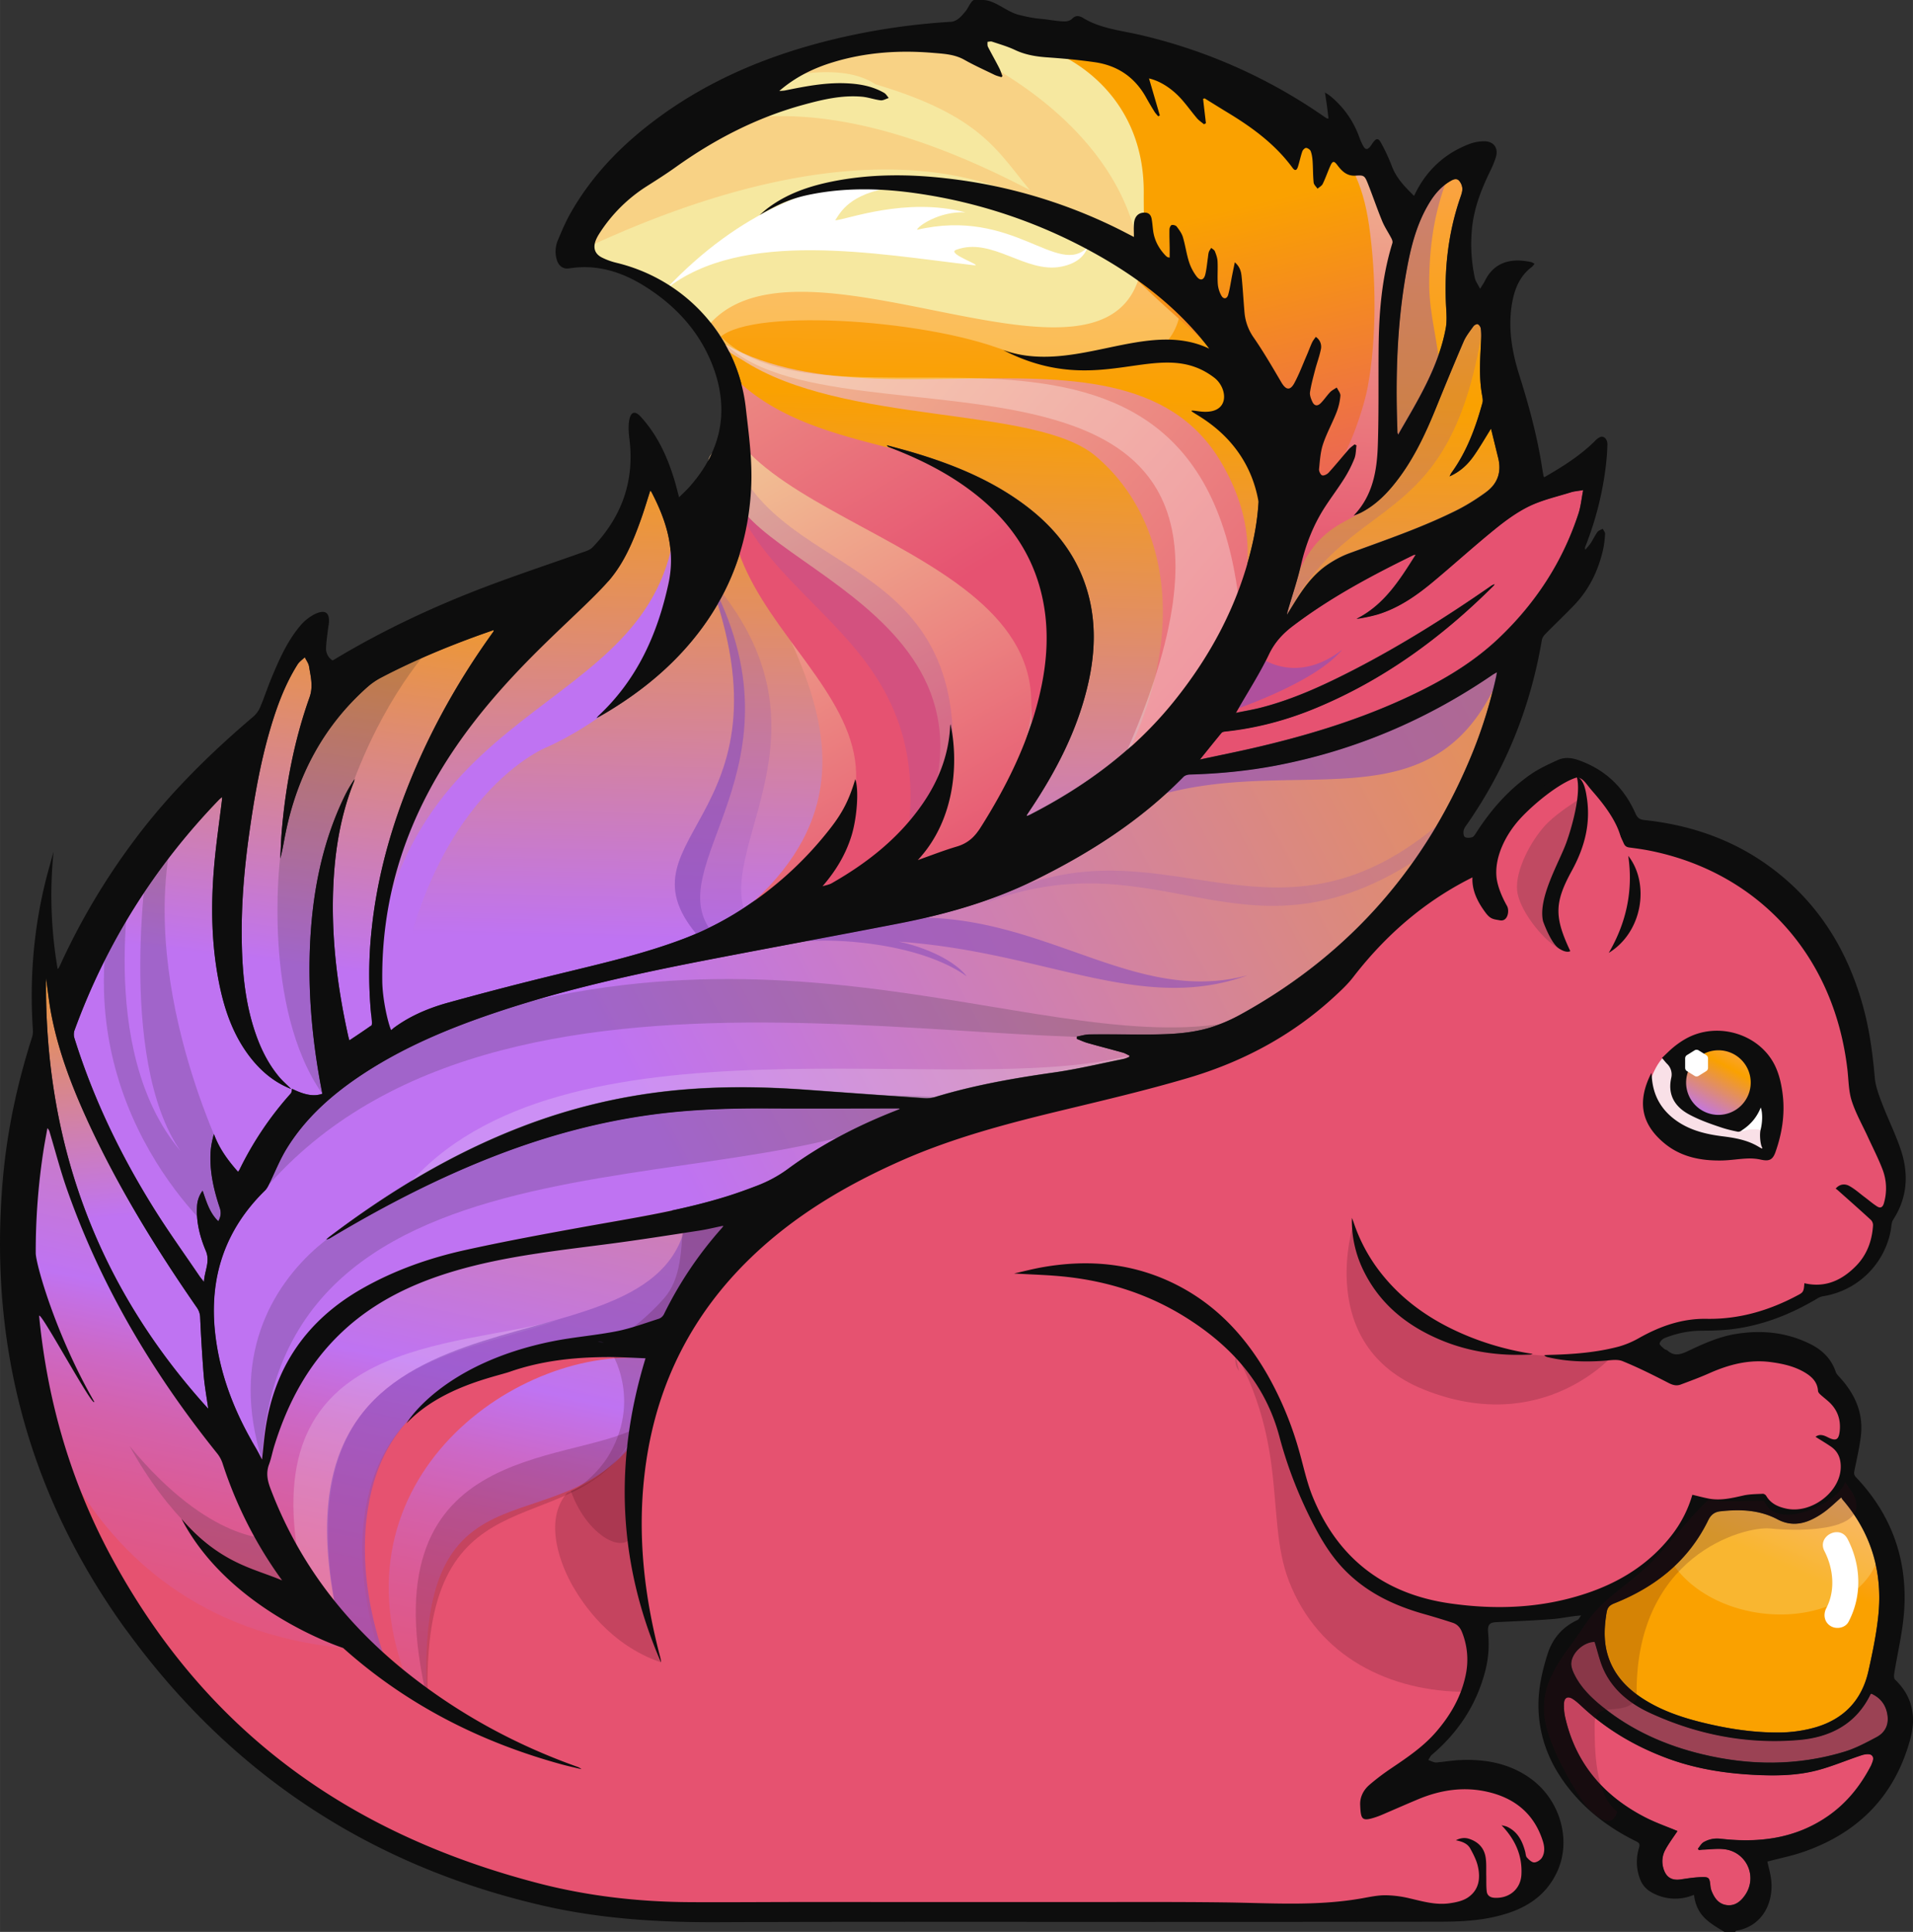 <svg width="239.99" height="242.38" version="1.1" viewBox="0 0 799.96 807.94" xml:space="preserve" xmlns="http://www.w3.org/2000/svg" xmlns:xlink="http://www.w3.org/1999/xlink"><rect x="0" y="0" width="799.96" height="807.94" fill="#333333" stroke="none"/><defs><linearGradient id="linearGradient1246" x1="29713" x2="29742" y1="69.67" y2="-63.18" gradientTransform="matrix(-1 0 0 1 29692 0)" gradientUnits="userSpaceOnUse"><stop stop-color="#FAA100" offset=".384"/><stop stop-color="#BF73F2" offset=".658"/><stop stop-color="#C370E6" offset=".665"/><stop stop-color="#CC68C7" offset=".685"/><stop stop-color="#D461AB" offset=".708"/><stop stop-color="#DB5B95" offset=".734"/><stop stop-color="#E05784" offset=".764"/><stop stop-color="#E35479" offset=".802"/><stop stop-color="#E55272" offset=".854"/><stop stop-color="#E65270" offset="1"/></linearGradient><linearGradient id="linearGradient1248" x1="29697" x2="29728" y1="71.44" y2="-70.07" gradientTransform="matrix(-1 0 0 1 29692 0)" gradientUnits="userSpaceOnUse"><stop stop-color="#FAA100" offset=".384"/><stop stop-color="#BF73F2" offset=".658"/><stop stop-color="#C370E6" offset=".665"/><stop stop-color="#CC68C7" offset=".685"/><stop stop-color="#D461AB" offset=".708"/><stop stop-color="#DB5B95" offset=".734"/><stop stop-color="#E05784" offset=".764"/><stop stop-color="#E35479" offset=".802"/><stop stop-color="#E55272" offset=".854"/><stop stop-color="#E65270" offset="1"/></linearGradient><linearGradient id="linearGradient1250" x1="29692" x2="29694" y1="62.46" y2="-21.49" gradientTransform="matrix(-1 0 0 1 29692 0)" gradientUnits="userSpaceOnUse"><stop stop-color="#FAA7B5" offset="0"/><stop stop-color="#FAA100" offset=".384"/><stop stop-color="#BF73F2" offset=".732"/></linearGradient><linearGradient id="linearGradient1252" x1="29715" x2="29694" y1="53.83" y2="18.92" gradientTransform="matrix(-1 0 0 1 29692 0)" gradientUnits="userSpaceOnUse"><stop stop-color="#F6E8A0" offset="0"/><stop stop-color="#E65271" offset="1"/></linearGradient><linearGradient id="linearGradient1254" x1="29711" x2="29694" y1="32.85" y2="2.746" gradientTransform="matrix(-1 0 0 1 29692 0)" gradientUnits="userSpaceOnUse"><stop stop-color="#F6E8A0" offset="0"/><stop stop-color="#E65271" offset="1"/></linearGradient><linearGradient id="linearGradient1256" x1="29672" x2="29674" y1="55.1" y2="19.93" gradientTransform="matrix(-1 0 0 1 29692 0)" gradientUnits="userSpaceOnUse"><stop stop-color="#F6E8A0" offset="0"/><stop stop-color="#E65271" offset="1"/></linearGradient><linearGradient id="linearGradient1258" x1="29674" x2="29686" y1="19.97" y2="71.45" gradientTransform="matrix(-1 0 0 1 29692 0)" gradientUnits="userSpaceOnUse"><stop stop-color="#E65271" offset="0"/><stop stop-color="#FAA100" offset=".384"/></linearGradient><linearGradient id="linearGradient1260" x1="29714" x2="29671" y1="45.74" y2="9.102" gradientTransform="matrix(-1 0 0 1 29692 0)" gradientUnits="userSpaceOnUse"><stop stop-color="#F6E8A0" offset="0"/><stop stop-color="#E65271" offset="1"/></linearGradient><linearGradient id="linearGradient1262" x1="29675" x2="29717" y1="20.13" y2="8.761" gradientTransform="matrix(-1 0 0 1 29692 0)" gradientUnits="userSpaceOnUse"><stop stop-color="#FAA7B5" offset="0"/><stop stop-color="#FAA100" offset=".384"/><stop stop-color="#BF73F2" offset=".732"/></linearGradient><linearGradient id="linearGradient1264" x1="29564" x2="29761" y1="68.99" y2="-36.27" gradientTransform="matrix(-1 0 0 1 29692 0)" gradientUnits="userSpaceOnUse"><stop stop-color="#FAA7B5" offset="0"/><stop stop-color="#FAA100" offset=".384"/><stop stop-color="#BF73F2" offset=".732"/></linearGradient><linearGradient id="linearGradient1272" x1="29645" x2="29656" y1="-21.69" y2="-46.51" gradientTransform="matrix(-1 0 0 1 29692 0)" gradientUnits="userSpaceOnUse"><stop stop-color="#FAA7B5" offset=".004"/><stop stop-color="#FAA100" offset=".384"/></linearGradient><linearGradient id="linearGradient1274" x1="29718" x2="29727" y1="49.98" y2="-18.62" gradientTransform="matrix(-1 0 0 1 29692 0)" gradientUnits="userSpaceOnUse"><stop stop-color="#FAA7B5" offset="0"/><stop stop-color="#FAA100" offset=".384"/><stop stop-color="#BF73F2" offset=".732"/></linearGradient><linearGradient id="linearGradient1276" x1="29726" x2="29735" y1="50.97" y2="-17.63" gradientTransform="matrix(-1 0 0 1 29692 0)" gradientUnits="userSpaceOnUse"><stop stop-color="#FAA7B5" offset="0"/><stop stop-color="#FAA100" offset=".384"/><stop stop-color="#BF73F2" offset=".732"/></linearGradient><linearGradient id="linearGradient1278" x1="29739" x2="29735" y1="21.72" y2="-26.02" gradientTransform="matrix(-1 0 0 1 29692 0)" gradientUnits="userSpaceOnUse"><stop stop-color="#FAA7B5" offset="0"/><stop stop-color="#FAA100" offset=".384"/><stop stop-color="#BF73F2" offset=".732"/></linearGradient><linearGradient id="linearGradient1280" x1="29667" x2="29669" y1="61.92" y2="-22.03" gradientTransform="matrix(-1 0 0 1 29692 0)" gradientUnits="userSpaceOnUse"><stop stop-color="#FAA7B5" offset="0"/><stop stop-color="#FAA100" offset=".384"/><stop stop-color="#BF73F2" offset=".732"/></linearGradient><linearGradient id="linearGradient1282" x1="29650" x2="29654" y1="-2.306" y2="-9.675" gradientTransform="matrix(-1 0 0 1 29692 0)" gradientUnits="userSpaceOnUse"><stop stop-color="#FAA7B5" offset="0"/><stop stop-color="#FAA100" offset=".384"/><stop stop-color="#BF73F2" offset=".732"/></linearGradient><radialGradient id="cvfe" cx="56090" cy="25060" r="23.25" gradientTransform="matrix(-.478 0 0 .478 26820 -11978)" gradientUnits="userSpaceOnUse"><stop stop-color="#fff" offset=".009"/><stop stop-color="#fff" stop-opacity="0" offset="1"/></radialGradient><radialGradient id="radialGradient1266" cx="60721" cy="13491" r="14.87" gradientTransform="matrix(-.458 .139 .268 .883 24214 -20329)" gradientUnits="userSpaceOnUse"><stop stop-color="#fff" offset=".009"/><stop stop-color="#fff" stop-opacity="0" offset="1"/></radialGradient><radialGradient id="radialGradient1268" cx="56090" cy="25060" r="23.25" gradientTransform="matrix(-.478 0 0 .478 26820 -11978)" gradientUnits="userSpaceOnUse" xlink:href="#cvfe"/></defs><path d="M511.804 800.439c-10.727-.135-21.437-.167-32.156-.167l-27.66.024s-79.122-.032-116.939-.032c-5.938 0-11.892.024-17.838.04-5.954.016-11.9.04-17.854.04-3.726 0-7.436-.009-11.154-.032-22.5-.135-44.009-2.839-63.924-8.055C145 771.509 84.905 724.472 45.82 652.487 27.062 617.96 16.4 579.35 14.148 537.767a276.687 276.687 0 012.814-56.352c.341-2.26.753-4.511 1.166-6.77l.911-5.154 1.546 1.522a4.892 4.892 0 011.26 2.284c.77 2.52 1.491 5.066 2.22 7.595 1.507 5.272 3.077 10.726 4.916 15.959 13.485 38.458 33.964 74.5 62.6 110.199 1.133 1.411 1.99 2.973 2.48 4.495 9.713 29.889 26.591 55.718 50.153 76.822 22.92 20.518 50.399 35.882 81.817 45.753a245.237 245.237 0 01-55.52-32.838c-27.335-21.556-47.036-47.933-58.532-78.408-1.15-3.052-2.117-6.747-.563-10.845.516-1.396.88-2.839 1.253-4.29.254-.998.5-1.997.809-2.988 6.191-20.24 15.594-36.112 28.747-48.496 12.248-11.543 27.85-19.986 47.702-25.821 18.536-5.455 37.88-7.912 56.582-10.29l8.016-1.032c10.473-1.363 21.088-2.988 31.347-4.574l6.176-.951c2.299-.35 4.582-.849 6.945-1.364l5.763-1.205-1.514 2.577c-.119.222-.214.404-.38.594a158.734 158.734 0 00-24.22 35.977 5.153 5.153 0 01-2.807 2.474c-1.38.452-2.75.896-4.122 1.356-4.369 1.458-8.872 2.941-13.454 3.853a259.713 259.713 0 01-14.873 2.378c-3.917.555-7.833 1.102-11.726 1.808-13.105 2.33-23.245 6.548-30.911 12.97 1.68-.404 3.417-.658 5.121-.904 2.379-.34 4.82-.706 7.048-1.475 12.083-4.201 25.338-6.152 41.726-6.152l2.211.008a238.95 238.95 0 018.856.31l5.756.237-.428 1.42c-11.758 38.41-11.425 76.1.943 112.26-5.177-24.506-6.12-47.267-2.917-69.267 4.9-33.623 19.709-62.6 44.048-86.098 16.41-15.864 37-29.183 62.932-40.695 22.523-10.013 45.99-16.03 68.094-21.342l4.178-1.014c15.76-3.79 32.06-7.707 47.853-12.344 23.681-6.937 44.262-18.354 61.173-33.964 2.529-2.339 5.406-4.995 7.674-7.928 16.15-20.93 34.978-35.779 57.541-45.404a4.535 4.535 0 001.863-1.752c7.381-12.042 16.237-20.914 27.074-27.137 2.418-1.388 4.829-2.085 7.167-2.085 2.965 0 5.93 1.133 8.824 3.337a28.41 28.41 0 012.973 2.617c3.798 3.813 6.842 8.506 9.601 14.738.34.745.65.983 1.483 1.086 2.75.365 5.589.737 8.403 1.292 46.078 9.117 78.162 44.571 83.72 92.52a105 105 0 01.357 3.853c.245 3.044.491 6.192 1.403 9.014 1.142 3.576 2.862 7.096 4.543 10.473.737 1.506 1.49 3.028 2.188 4.559.594 1.316 1.22 2.624 1.84 3.924 1.466 3.076 2.964 6.231 4.209 9.458a23.229 23.229 0 01.666 15.127c-.634 2.204-1.966 2.529-2.704 2.529a3.385 3.385 0 01-1.775-.571c-1.269-.809-2.45-1.72-3.632-2.656a53.653 53.653 0 00-1.696-1.308 67.019 67.019 0 01-1.879-1.483c-1.483-1.165-2.87-2.283-4.416-3.131a3.504 3.504 0 00-1.697-.476 3.028 3.028 0 00-1.672.515l2.172 1.943c3.877 3.44 7.746 6.89 11.551 10.385a4.273 4.273 0 011.26 3.172c-.451 7.198-2.964 13.168-7.491 17.766-5.391 5.455-11.044 8.11-17.268 8.11-1.331 0-2.687-.126-4.067-.372-.253 2.418-.769 3.322-2.782 4.4-12.733 6.905-25.148 10.267-37.936 10.267l-1.998-.016c-8.713 0-17.196 2.474-26.71 7.777a38.768 38.768 0 01-8.87 3.774c-8.174 2.172-16.427 2.989-23.888 3.338a74.809 74.809 0 0010.14.658c2.291 0 4.654-.095 7.207-.27l1.459-.142c1.078-.104 2.172-.207 3.218-.207 1.404 0 2.561.183 3.536.587 6.668 2.72 13.185 6.017 19.29 9.149 1.196.618 2.06.872 2.861.872.444 0 .872-.08 1.324-.254l1.784-.666c3.338-1.26 6.786-2.56 10.076-4.02 7.825-3.48 14.572-5.113 21.232-5.113 1.783 0 3.567.127 5.335.373 4.567.618 9.894 1.665 14.699 4.622 2.37 1.45 5.533 3.893 5.827 8.435a2.014 2.014 0 00.547.698 42.774 42.774 0 001.8 1.546c.618.515 1.252 1.039 1.847 1.601 3.726 3.417 5.367 7.746 4.907 12.876-.143 1.435-.46 4.804-3.338 4.804-.872 0-1.894-.317-3.314-1.039a9.117 9.117 0 00-1.64-.697 106.57 106.57 0 014.106 2.632c3.18 2.172 4.733 5.486 4.582 9.846-.3 9.522-10.322 18.52-20.62 18.52-1.221 0-2.426-.143-3.576-.388-3.036-.666-6.81-1.943-9.085-5.89a1.356 1.356 0 00-.389-.302l-1.744.08a33.757 33.757 0 00-6.168.618l-.579.134c-3.353.77-6.81 1.546-10.346 1.546-1.41 0-2.735-.127-4.02-.372-1.577-.294-3.139-.682-4.74-1.078l-1.158-.278a51.207 51.207 0 01-8.792 16.601c-8.966 11.409-20.922 19.44-36.524 24.553a115.606 115.606 0 01-36.168 5.59c-6.667 0-13.668-.508-20.795-1.523-28.112-4.011-47.734-19.296-58.342-45.411-1.784-4.377-2.98-9.022-4.154-13.525-.563-2.18-1.142-4.393-1.776-6.557-3.33-11.329-7.524-21.326-12.836-30.602-9.64-16.831-21.564-28.818-36.46-36.667a82.237 82.237 0 00-38.72-9.45 102.01 102.01 0 00-21.692 2.41 236.889 236.889 0 0112.622.84c19.273 1.95 36.825 7.873 52.166 17.593 20.874 13.247 33.686 29.706 39.14 50.303a179.537 179.537 0 0012.955 34.074c3.203 6.446 7.278 13.89 13.144 20.185 8.293 8.871 18.98 14.936 33.623 19.059a328.679 328.679 0 0111.94 3.63c2.188.699 3.71 2.22 4.653 4.655 2.292 5.946 2.862 12.003 1.689 17.988-1.72 8.792-5.898 16.934-12.788 24.886-5.438 6.271-12.193 10.83-18.726 15.246a97.736 97.736 0 00-9.173 6.937c-2.402 2.053-3.646 4.749-3.512 7.595.207 4.67.555 4.852 1.427 4.852.73 0 1.88-.278 3.735-.88.911-.31 1.815-.666 2.71-1.063l5.44-2.346c3.107-1.34 6.207-2.688 9.339-3.988 6.786-2.83 13.501-4.281 19.939-4.281 3.44 0 6.881.412 10.235 1.213 12.05 2.886 19.962 10.045 23.514 21.294.951 3.045.817 5.645-.436 7.754a5.732 5.732 0 01-4.281 2.624c-1.459 0-2.822-1.292-3.869-2.434a4.012 4.012 0 01-.84-2.22c-.048-.237-.087-.491-.143-.705-1.07-4.004-2.553-6.62-4.789-8.372 3.996 5.423 5.788 11.234 5.463 17.68-.333 6.397-5.122 10.86-11.662 10.86l-.817-.023c-2.481-.15-4.059-1.49-4.32-3.695-.175-1.53-.175-3.091-.183-4.598 0-.626 0-1.26-.016-1.887-.016-.824-.008-1.625 0-2.441 0-1.76.008-3.417-.214-5.05-.491-3.52-2.584-5.9-6.223-7.064a3.694 3.694 0 00-.777-.183 6.826 6.826 0 012.727 2.743c1.348 2.498 2.497 4.765 3.124 7.223 1.617 6.509.023 11.582-4.607 14.682-2.402 1.602-5.478 2.196-8.19 2.577a23.943 23.943 0 01-3.265.206c-4.052 0-8.016-.951-11.837-1.855l-1.942-.468a44.468 44.468 0 00-9.918-1.26c-2.632 0-5.368.507-8.015.999l-1.23.222c-20.081 3.615-38.133 5.367-55.17 5.367z" fill="#e65270"/><path d="M675.28 566.008s-29.612 35.327-79.915 15.087c-46.061-18.552-29.27-69.64-29.27-69.64s8.166 31.68 31.997 43.683c34.503 17.386 77.172 10.87 77.172 10.87zM529.403 581.15c6.414 6.525 6.533 13.184 8.547 21.31 3.797 15.286 8.467 28.55 18.202 41.131 9.363 12.09 20.566 20.629 35.034 26.186 12.534 4.805 28.652 3.385 26.25 22.048l-4.202 15.721c-32.03 0-62.037-14.619-74.262-46.41-10.718-27.883 1.911-61.585-30.578-108.772 2.6 3.179 17.687 25.37 21.01 28.762z" fill="#430a1d" opacity=".2"/><path d="M516.72 567.276c.491 1.982.935 3.996 1.387 6.002-1.197-1.467-1.816-3.338-1.388-6.002z" fill="#2b2b2b" opacity=".2"/><path d="M-32.35-35.99c-15.24 1.506-17.04 16.68-17.04 16.68s-.828 7.033 1.104 13.93c1.241-12.55 11.31-21.24 11.31-21.24s2.212-7.15 4.622-9.367z" fill="url(#linearGradient1246)" transform="matrix(7.928 0 0 -7.928 399.94 403.88)"/><path d="M113.343 643.385s-25.338 2.41-59.151-38.633c32.6 59.15 74.848 60.356 74.848 60.356z" fill="#2b2b2b" opacity=".2"/><path d="M-27.91-38.92c-.799 14.03 7.438 7.52 11.69 14.96 1.195 6.51 4.782 10.63 4.782 10.63s-25.51 4.782-25.91-13.82c.888-4.028 4.792-7.921 7.236-10.03-.478 1.078-6.567 17.83 13.71 16.47-6.999.596-17.1-6.716-12.29-17.67.483-.351.776-.539.776-.539z" fill="url(#linearGradient1248)" transform="matrix(7.928 0 0 -7.928 399.94 403.88)"/><path d="M233.293 552.054c-41.796 15.714-112.736 15.634-92.599 122.25-3.234 2.426-19.391-22.626-15.356-20.193-18.583-95.373 64.883-89.824 107.9-102.112z" fill="#fff" opacity=".2"/><path d="M286.252 513.841c40.647-16.078 7.643 29.508 1.871 36.802-13.342 16.87-47.1 11.377-65.088 17.014-10.346 3.234-51.818 9.315-65.557 48.582-6.105 17.402-8.404 45.832 4.606 80.47-3.227 2.434-24.608-20.978-20.565-18.568-34.312-153.248 127.561-98.228 144.765-164.268z" fill="#8b4fba" opacity=".6"/><path d="M690.343 451.25c1.102-3.045 2.996-6.937 5.383-9.236.555.261 1.15.293 1.601.578 3.964-2.568 10.227-2.227 15.206-2.227 2.981 0 7.326-.825 10.203.293 4.186 1.625 3.71 6.025 5.463 9.363 3.282 6.231 13.398 6.31 13.438 15.127.032 4.146 1.07 9.767.008 13.826-.793 3.013-4.162 2.085-7.064 2.085-8.792 0-17.56.254-26.369.254l-12.177-9.078c-3.25 1.039-5.795-5.771-6.24-8.094-.729-3.822-.824-9.11.548-12.891z" fill="#f9e0e7"/><path d="M731.013 463.316c1.49-.61 3.687-2.997 4.606-4.4.666-1.007.476-1.649 1.903-1.61 3.718.104 3.75 5.122 3.56 7.715-.222 3.314-1.562 6.358-2.046 9.616-1.205-.3-1.87-1.815-3.226-2.204-1.078-.317-2.624-.158-3.75-.11-1.65.07-3.933 1.18-5.423.546z" fill="#fff"/><path d="M-18.99 13.06c.07.081.088.106.11.128 2.035 1.901 3.114 4.298 3.694 6.98.381 1.755-.105 3.303-.895 4.816-.014.026-.039.05-.066.084-.158-.494-.302-.979-.47-1.456-.413-1.176-.913-2.314-1.707-3.288-.317-.388-13.61-7.753-12.24-24.06.009-.101.026-.198.04-.31.246.229.461.466.708.661.885.693 1.907 1.133 2.973 1.431a190.04 190.04 0 005.881 1.525c2.237.548 4.487 1.056 6.645 1.882a16.52 16.52 0 013.437 1.82 18.85 18.85 0 014.207 3.956c.699.891 1.025 1.572 1.34 2.619.199-.539.095-2.041-.205-2.999-.31-.991-.837-1.854-1.524-2.648.165.053.345.08.492.164 1.902 1.084 3.587 2.419 4.831 4.249.834 1.226 1.342 2.569 1.413 4.062.001.021.01.042.017.075.396-1.832.339-4.952-1.727-7.17.73.258 1.39.517 2.066.718.559.166.928.493 1.237.984 1.356 2.147 2.48 4.396 3.088 6.877.47 1.916.587 3.84.06 5.765-.598 2.176-1.912 3.85-3.7 5.181-1.242.925-2.612 1.612-4.05 2.173-.087.034-.174.066-.259.103-.014.005-.021.021-.076.081.498-.137.945-.253 1.386-.384 2.06-.612 4.034-1.41 5.782-2.688 1.56-1.14 2.754-2.562 3.351-4.432.533-1.674.487-3.366.104-5.058-.56-2.467-1.709-4.665-3.109-6.746a15.698 15.698 0 01-.126-.193c-.006-.01-.005-.026-.013-.063.058.022.104.037.146.059 2.931 1.499 5.537 3.416 7.613 5.992 2.016 2.5 3.483 5.284 4.18 8.438.877 3.98-.085 7.513-2.663 10.63-1.629 1.972-3.643 3.464-5.873 4.68a27.244 27.244 0 01-9.177 3.061c-1.842.268-3.686.32-5.527-.034-1.012-.193-1.668-.458-2.79-1.107.142.121.277.249.426.359 1.007.764 2.168 1.16 3.387 1.407 2.016.408 4.049.403 6.082.166A27.237 27.237 0 008.5 38.903c.278-.139.553-.283.86-.441 0 .258-.015.483.004.706.026.344.199.541.47.573.258.032.41-.065.46-.319.041-.215.052-.436.083-.653.07-.492.298-.909.636-1.271a.629.629 0 01.115-.097c.019-.014.046-.013.118-.028v.502c-.005.329-.018.659-.011.988.003.081.06.211.116.227.077.021.217-.018.265-.079.129-.17.268-.354.327-.556.129-.428.187-.876.321-1.301.088-.275.228-.547.403-.775.192-.25.386-.195.459.111.068.286.093.583.136.875.015.101.018.205.049.299.025.081.084.148.128.223.066-.061.163-.107.192-.182.067-.17.133-.353.141-.532.021-.396-.016-.795.013-1.19a1.52 1.52 0 01.188-.616c.114-.203.297-.179.36.048.091.324.136.659.202.99l.147.721c.265-.226.329-.477.355-.72.068-.647.101-1.297.158-1.945.044-.486.211-.913.498-1.328.521-.755.982-1.554 1.448-2.346.24-.406.462-.443.686-.025.254.474.443.982.658 1.478.094.217.173.439.272.653.046.104.124.192.195.299a.622.622 0 00.267-.667c-.073-.361-.206-.712-.3-1.069-.101-.39-.209-.779-.27-1.177-.023-.16.049-.351.122-.507.103-.224.267-.252.443-.076.179.178.318.395.492.576.099.104.235.167.354.249.067-.145.203-.297.191-.437a3.163 3.163 0 00-.205-.878c-.222-.565-.521-1.103-.712-1.676-.138-.416-.164-.871-.209-1.312-.012-.109.078-.299.163-.33.089-.032.265.056.344.143.363.399.704.82 1.06 1.228.087.101.203.174.305.261l.103-.05c-.034-.232-.025-.482-.109-.697a6.506 6.506 0 00-.524-1.033c-.323-.516-.692-1.002-1.023-1.512-.612-.943-1.017-1.972-1.271-3.069-.183-.788-.443-1.558-.671-2.334-.027-.096-.061-.189-.065-.296.199.318.393.641.599.957.431.664.928 1.275 1.596 1.714.336.22.697.418 1.073.556 1.933.711 3.887 1.372 5.73 2.299.524.266 1.025.588 1.502.935.603.438.826 1.049.646 1.789l-.383 1.562c-.312-.498-.587-.978-.902-1.428s-.704-.832-1.283-1.089c.052.099.067.142.093.177.812 1.119 1.28 2.391 1.642 3.708.037.136-.005.3-.029.447-.166.96-.086 1.922-.043 2.885.01.191.01.39-.017.58-.011.088-.083.198-.158.231-.051.024-.184-.046-.229-.108-.186-.262-.394-.518-.519-.808a196.62 196.62 0 01-1.465-3.524c-.598-1.469-1.272-2.894-2.299-4.121-.464-.555-.993-1.038-1.642-1.375a2.503 2.503 0 00-.395-.158c1.005 1.039 1.231 2.354 1.276 3.699.059 1.722.025 3.448.042 5.172.018 1.864.172 3.712.728 5.508.021.071-.014.174-.053.246-.157.305-.356.592-.486.908-.273.663-.501 1.343-.768 2.01-.156.391-.209.421-.629.39-.452-.032-.722.227-.962.548-.183.243-.258.238-.384-.048-.137-.309-.245-.629-.393-.933-.051-.104-.181-.172-.275-.256-.072.106-.192.21-.204.323-.039.369-.029.741-.055 1.111a1.974 1.974 0 01-.099.542c-.03.082-.154.169-.243.176-.064.005-.175-.104-.202-.185-.091-.263-.145-.537-.228-.802-.067-.213-.162-.236-.289-.062-.925 1.26-2.159 2.154-3.478 2.948-.389.234-.772.478-1.159.715l-.079-.027.149-1.285c-.035-.019-.07-.035-.104-.053-.122.104-.262.191-.364.312-.257.303-.489.625-.749.927-.514.604-1.162 1.036-1.785 1.178.197-.675.385-1.314.571-1.955-.029-.014-.061-.027-.09-.04-.065.08-.14.154-.193.241-.151.245-.3.49-.438.742-.594 1.075-1.51 1.695-2.712 1.868-.818.118-1.645.196-2.469.252-.605.042-1.184.131-1.738.395-.388.175-.804.295-1.212.431-.069.024-.159-.005-.239-.01.006-.087-.012-.188.023-.26.192-.376.401-.743.594-1.119.071-.135.117-.284.173-.427l-.055-.06c-.123.041-.251.069-.366.125-.532.258-1.072.501-1.586.791-.524.296-1.1.32-1.668.368-1.775.149-3.528.03-5.243-.489-1.043-.315-2.007-.788-2.855-1.522.107.011.217.011.321.031 1.036.212 2.072.413 3.138.378.725-.024 1.432-.139 2.07-.507.101-.058.166-.18.248-.271-.143-.05-.293-.145-.43-.128-.331.039-.655.162-.988.19-1.062.094-2.084-.151-3.095-.429-2.448-.672-4.665-1.815-6.724-3.286-.502-.358-1.023-.688-1.544-1.02a8.097 8.097 0 01-2.489-2.492 1.993 1.993 0 01-.195-.382c-.133-.37-.035-.678.315-.863.249-.132.527-.226.803-.293 3.659-.892 6.384-3.908 6.806-7.639.159-1.399.354-2.801.284-4.22-.161-3.257-1.328-6.095-3.502-8.519-1.293-1.442-2.822-2.589-4.495-3.554-.033-.018-.069-.033-.167-.084z" fill="url(#linearGradient1250)" transform="matrix(7.928 0 0 -7.928 399.94 403.88)"/><path d="M621.131 128.858c-12.32 96.246-55.028 74.452-82.927 128.195-1.53-2.021-5.05 14.406 1.99-16.101 7.048-30.523 27.24-16.744 46.355-51.651 24.204-44.135 19.368-48.091 34.622-60.42z" fill="#8b4fba" opacity=".2"/><path d="M493.49 130.681c-4.582 27.542-43.524 26.297-76.846 14.611-36.215-12.7-111.467-16.775-117.493-1.625-3.02 3.473-9.085-10.814-9.085-10.814s57.137-62.337 152.772 3.457c-3.892-6.057 34.376-23.784 34.376-23.784s11.512-3.488 16.268 18.155z" fill="#fff" opacity=".3"/><path d="M295.29 395.143c2.078 5.161 18.996 1.681 20.581-6.358-24.957-28.28 40.75-80.231-19.851-148.016 39.664 104.65-44.77 108.852-.73 154.358z" fill="#8b4fba" opacity=".2"/><path d="M295.29 395.143c2.078 5.161 1.705 3.679 3.29-4.36-24.957-28.287 41.52-69.513-2.56-149.998 39.664 104.65-44.77 108.852-.73 154.358z" fill="#8b4fba" opacity=".6"/><path d="M-1.723 3.705c15.13 15.92-3.997 13.25-10.23 24.06.011.185.024.366.024.556a9.212 9.212 0 01-.998 4.17c5.834-8.653 20.62-1.023 17.75-18.71-.259-.909-2.317-9.873-6.547-10.07z" fill="url(#linearGradient1252)" transform="matrix(7.928 0 0 -7.928 399.94 403.88)"/><path d="M-1.723 3.705C-7.952.648-13.393.559-13.143 1.466c12.38 8.397 2.385 17.05.056 25.2.159.658 1.154.903 1.154 1.65 0 .08-.009.157-.011.236.18-.809.606-1.09 1.014-1.5 5.752-5.803 24.04-7.741 9.203-23.35z" fill="url(#linearGradient1254)" transform="matrix(7.928 0 0 -7.928 399.94 403.88)"/><path d="M370.813 372.628c75.95-113.45-65.835-135.014-64.804-170.928-11.297 73.968 124.628 105.601-3.084 194.157-2.045 7.19 18.504 1.023 67.888-23.213z" fill="#e65271"/><path d="M23.09 28.8c.761-1.271-.084-2.771-.97-4.176-.818-1.298-2.793-.873-4.133-4.002l.115 2.438c1.485 2.587-1.027 6.148-1.726 8.554-1.19 4.1-2.484 7.883-.907 12.04.107.28.198.585.306.872.786-.581 1.38-1.16 2.057-2.043.447-.586.291 1.512.879 1.072.432-.32-.021-1.803.391-2.147.462-.389.74 1.868 1.075 1.368.781-1.173 1.229-.428 1.562-.781.301-.319 1.005-2.778 1.289-3.111.278-.323.543-.656.805-.991-.158-1.79-.506-3.802-1.082-5.417-.543-1.525-.569-2.161.339-3.679z" fill="url(#linearGradient1256)" transform="matrix(7.928 0 0 -7.928 399.94 403.88)"/><path d="M414.21 27.38a2.696 2.696 0 00.872.182c3.322-.056-8.95-15.492-5.422-15.492 5.954 0 14.365 6.152 20.192 6.604 12.305.944 25.06.666 35.962 5.653 10.449 4.789 15.095 19.646 17.433 20.28 2.355.65-5.684-17.18-3.377-16.395 3.909 1.316 7.032 3.25 9.609 5.39 10.306 14.755 13.652 87.843-1.467 86.02-15.888-1.982 25.06 5.613 25.227 4.994 13.692-51.698-16.815-83.482-15.436-81.658 1.8 2.378 3.259 4.225 4.805 4.82 3.258 1.253-2.022-12.463.951-10.647 9.458 5.78 16.165 9.862 21.675 13.96.167.239.214.81.484.699 4.059-1.69 29.111-7.58 10.044 82.45 28.954-58.587 6.287-81.578 8.507-79.184 10.283 11.107 12.384 38.205 13.708 54.267 1.252 15.071-8.23 49.431-20.518 60.792-8.65 7.991-8.475-1.903-11.725-9.545-5.336-12.55-15.12-22.674-23.998-33.005-6.612-7.69-14.636-13.31-21.906-20.192-7.92-7.5-12.09-17.98-19.17-26.21-6.326-7.357-14.111-13.216-20.129-20.89-6.746-8.594-11.265-18.425-18.718-26.337-2.37-2.53-5.018-4.432-7.603-6.462z" fill="#e65271"/><path d="M8.803 48.52c2.232.007 3.633-1.062 5.48-2.084 1.531-.85 3.412-.859 4.705-2.031 1.717-1.558 2.46-3.104 2.783-5.386.369-2.597.413-5.91-.078-8.499-.252-1.328-1.196-4.049-2.191-5.021l-1.194.76c-2.355 6.081-9.453 8.576-12.14 14.55-.792 1.759-1.09 4.045-1.109 5.967-.021 2.013 2.117 1.737 3.743 1.742z" fill="url(#linearGradient1258)" transform="matrix(7.928 0 0 -7.928 399.94 403.88)"/><path d="M293.626 139.64a73.524 73.524 0 00-45.721-32.021c-4.868-1.087-13.589-4.115-4.955-14.509 9.236-14.42 22.507-19.947 29.65-25.242 28.724-21.327 16.847-23.507 33.607-25.441 6.549-.761 4.82-1.332 8.142 0s-2.553-.936-4.653-2.323C291 27.736 292.349 52.416 300.388 47.08c23.927-18.504 79.042-31.49 94.502-28.842 2.251.38 17.782 9.355 20.16 9.316 3.323-.056-8.95-15.492-5.422-15.492 5.954 0 14.366 6.153 20.193 6.604 12.058.928 48.725 17.743 48.463 62.013-.079 13.525.754 23.015-1.07 31.831-13.366 64.756-148.73-26.123-183.612 27.13z" fill="#f6e8a0"/><path d="M455.674 99.762c-6.271-7.84-47.037-21.953-47.037-21.953s-67.705-23.332-130.178 43.113c31.91-25.338 88.001-14.715 128.513-10.03 5.36.627-11.583-4.78-7.143-6.42 15.063-5.574 29.009 10.044 44.024 7.031 7-1.403 11.21-5.2 11.757-11.741z" fill="#fff"/><path d="M403.745 88.821c-24.862-6.548-49.716 3.037-54.505 3.33 2.252-3.385 5.923-11.194 24.34-13.89 4.233-.626 12.716.056 17.164.048 7.96-.016 12.898 1.902 19.923 5.288 4.479 2.156 15.309 4.447 18.75 3.916 0 0 38.101 2.87 25.48 15.793-12.606 12.914-31.014-16.657-71.4-7.199.008-1.316 9.236-7.904 20.248-7.286z" fill="#f6e8a0"/><path d="M366.056 35.228c-15.714-10.402-43.184-1.475-46.752-1.53-.079-.365.135-.77.777-1.181 23.935-18.504 59.397-16.855 74.849-14.207a4.416 4.416 0 01.737.237c3.345 1.285 14.278 7.445 18.258 8.8 23.292 13.2 60.094 41.076 63.337 85.227-13.232-5.883-22.746-11.615-30.055-17.196-2.458-1.88-58.128-60.063-205.494 9.846 0 0-4.099-2.251-1.76-7.515 33.274-53.467 94.026-68.823 190.748-18.187-13.716-16.348-20.367-31.157-64.693-44.302z" fill="#f8d285"/><path d="M7.606 8.601c6.884 7.039 9.689 12.3 6.357 17.96-5.396 9.178-22.01-.395-29.24 8.865.766-.875 2.394-2.609 3.969-3.46 5.357-3.5 15.44-2.374 18.65-5.08 4.133-3.48 5.189-10.5.262-18.29z" fill="url(#linearGradient1260)" transform="matrix(7.928 0 0 -7.928 399.94 403.88)"/><path d="M-14.82 23.31c-.008-.471 1.072-3.195.903-3.822-1.45-5.352-7.734-7.979-7.734-7.979s-7.037-2.832-8.155-15.78c-1.284-.923-1.106 1.043-1.066 1.917.799 16.98 14.92 15.08 16.05 25.66z" fill="url(#linearGradient1262)" transform="matrix(7.928 0 0 -7.928 399.94 403.88)"/><path d="M9.123-4.738c-.116.053-.227.123-.348.158-.617.172-1.238.33-1.856.506-.195.055-.381.144-.572.218l.004.123c.222.04.441.11.663.113.887.01 1.775-.002 2.663-.004 1.253-.003 2.512.003 3.721.369a8.9 8.9 0 011.706.751c5.713 3.18 9.75 7.834 12.18 13.9a25.113 25.113 0 011.172 3.82c.018.072.026.147.048.272-.095-.057-.156-.086-.213-.123-3.496-2.394-7.314-4.018-11.48-4.807a28.654 28.654 0 00-4.509-.466.517.517 0 01-.333-.124c-2.266-2.311-4.942-4.019-7.83-5.44C1.836 3.395-.597 2.709-3.098 2.223-6.305 1.6-9.52 1.008-12.728.391c-3.939-.757-7.858-1.598-11.67-2.886-2.415-.816-4.756-1.797-6.896-3.202-1.611-1.06-3.045-2.313-4.059-3.979-.356-.588-.609-1.239-.915-1.858a1.179 1.179 0 00-.202-.312c-2.124-2.077-2.96-4.604-2.634-7.536.242-2.169 1.018-4.153 2.127-6.019.131-.219.242-.448.344-.64.053.473.095 1.003.169 1.528.469 3.341 2.19 5.83 5.117 7.492 1.703.969 3.537 1.611 5.438 2.031 2.084.46 4.186.847 6.287 1.227 2.551.461 5.116.846 7.596 1.628.482.152.959.327 1.432.506.61.229 1.18.525 1.711.918 1.758 1.295 3.684 2.287 5.715 3.081.055.021.109.045.163.067.003.006.004.017.012.04-.033.003-.062.007-.092.007-2.272-.001-4.547-.014-6.819-.001-2.032.012-4.058-.05-6.074-.316-2.791-.37-5.492-1.093-8.122-2.094-3.103-1.183-6.04-2.699-8.887-4.399a.728.728 0 00-.257-.108c.053.043.103.09.155.13 3.117 2.364 6.436 4.381 10.1 5.796a30.878 30.878 0 007.901 1.917c2.396.253 4.793.229 7.191.055 2.074-.151 4.147-.302 6.222-.444.18-.015.373.01.547.062 2.051.624 4.15.991 6.269 1.292 1.251.179 2.486.479 3.726.726.085.018.165.062.245.095a5.4 5.4 0 01.012.072z" fill="url(#linearGradient1264)" transform="matrix(7.928 0 0 -7.928 399.94 403.88)"/><path d="M169.552 496.875c64.407-76.94 231.498-36.611 302.691-55.432-45.086 25.909-81.737 21.43-81.737 21.43s-153.883-16.99-220.954 34.002z" fill="#fff" opacity=".2"/><path d="M662.04 204.887c-2.18.373-3.79.476-5.265.952-5.803 1.815-11.852 3.17-17.29 5.787-5.177 2.497-9.974 6.041-14.461 9.688-8.697 7.064-16.998 14.588-25.576 21.754-7.024 5.86-14.484 11.1-23.364 13.819a67.943 67.943 0 01-8.831 1.863c11.574-5.827 18.052-16.213 24.767-26.86-.571.095-.777.071-.928.143-17.648 8.633-34.939 17.854-50.644 29.801-4.194 3.195-7.5 6.826-9.862 11.781-3.774 7.88-8.555 15.293-12.9 22.888l-.927 1.586c3.806-.793 7.135-1.332 10.402-2.165 13.826-3.543 26.685-9.521 39.307-16.03 19.717-10.203 38.474-22 56.693-34.661a6.422 6.422 0 011.84-.967c-.167.23-.302.483-.5.673-21.604 21.54-45.832 39.284-74.151 51.04a135.244 135.244 0 01-38.157 9.88c-.492.063-1.134.221-1.412.562-2.94 3.56-5.81 7.16-9.061 11.179 8.055-1.729 15.642-3.243 23.181-4.995 21.089-4.9 41.765-11.123 61.513-20.098 14.588-6.627 28.486-14.42 40.195-25.504 15.444-14.627 26.813-31.95 33.44-52.23.976-2.98 1.277-6.207 1.99-9.886z" fill="#e65271"/><path d="M297.193 400.74c6.255-2.1 13.383-4.7 20.986-7.618 89.665-27.954 119.237-51.255 119.237-51.255l90.062-66.658s14.714 11.257 33.757-3.465c-12.978 15.579-52.8 27.7-52.8 27.7s-1.84 12.257-14.826 21.779c35.438-12.035 94.978-8.594 136.283-45.785-31.237 88.318-108.773 21.002-183.771 75.95-8.658 5.194-123.043 34.424-66.183 32.418 56.82-1.998 94.264 36.77 141.752 24.07-44.555 16.157-83.957-9.736-145.954-14.088 9.656 1.934 22.888 7.254 28.525 14.524-22.5-16.062-66.532-16.808-76.989-13.129a273.112 273.112 0 00-29.992 5.558z" fill="#8b4fba" opacity=".6"/><path d="M512.2 427.989c-65.302 25.94-296.11-49.201-399.73 67.372 0 0-7.76-3.472 33.504-49.732 162.287-77.576 283.03-4.218 366.274-17.64z" fill="#2b2b2b" opacity=".2"/><path d="M26.89 9.993c2.437 1.371.457-1.98-1.979-3.959-9.594-6.7-13.93.924-23.45-2.745 14.56 8.025 15.98-1.976 25.43 6.704z" fill="url(#radialGradient1266)" opacity=".7" transform="matrix(7.928 0 0 -7.928 399.94 403.88)"/><path d="M607.257 339.735c19.329-10.87 9.53.618-9.783 16.315-76.061 53.118-110.437-7.325-185.912 21.763 74.262-41.321 120.823 30.729 195.663-38.078z" fill="#8b4fba" opacity=".2"/><path d="M-21.22 11.68c-4.438-4.062-.958-12.96-.958-12.96l-3.159-.677s-3.188 8.599 4.117 13.63z" fill="url(#radialGradient1268)" opacity=".7" transform="matrix(7.928 0 0 -7.928 399.94 403.88)"/><path d="M-13.56 18.5c3.345-5.953-5.526-14.14-.762-17.04-.076-.391-2.724-1.719-2.6-1.335-5.879 9.021 3.817 11.17 2.544 16.81-6.799-9.276-6.872-11.11-3.569-16.98-.041-.032-.404-.506-.765-.236-5.165 3.873-6.619 8.224 5.152 18.78z" fill="url(#radialGradient1268)" opacity=".7" transform="matrix(7.928 0 0 -7.928 399.94 403.88)"/><path d="M379.097 353.14c1.681 22.104 17.117-13.81 19.456-38.593 2.013-92.757-92.044-70.313-96.326-145.32-9.149 85.385 92.6 83.482 76.862 183.93z" fill="#8b4fba" opacity=".2"/><path d="M470.27 316.355c1.664 22.103 46.045-34.788 48.392-59.563-14.889-159.115-178.697-62.346-221.509-120.981 35.367 64.216 264.32-25.124 173.069 180.52z" fill="#fff" opacity=".3"/><path d="M46.67-28.04c-.303-.266-.552-.508-.826-.718a4.373 4.373 0 00-.709-.437c-.604-.292-1.212-.33-1.823-.006-.951.504-1.971.542-3.012.428-.303-.033-.501-.176-.64-.459-1.043-2.147-2.781-3.525-4.958-4.396-.249-.1-.366-.216-.41-.487-.111-.683-.157-1.356.005-2.036.263-1.089.941-1.87 1.853-2.471.956-.63 2.021-1.001 3.122-1.277 1.323-.328 2.662-.548 4.029-.544a7.078 7.078 0 012.05.284c1.493.451 2.414 1.448 2.753 2.955.219.979.426 1.968.526 2.963.229 2.281-.382 4.328-1.889 6.084-.027.033-.045.074-.071.117z" fill="url(#linearGradient1272)" transform="matrix(7.928 0 0 -7.928 399.94 403.88)"/><path d="M735.77 627.529c.896 5.43 11.091 6.905 15.824 6.747 8.333-.286 13.724-5.146 19.139-11.456a20.65 20.65 0 002.148-3.076c9.434 7.523 14.706 17.71 13.256 28.096-2.569 18.314-25.124 30.27-50.359 26.726-17.45-2.458-31.617-11.694-37.832-23.213 4.614-5.899 6.421-13.399 12.502-18.497 5.922-4.947 17.624-5.66 25.322-5.327z" fill="#f6e8a0" opacity=".3"/><path d="M-35.04-6.489c.689-.34 1.169-.414 1.596-.26-.491 2.5-.748 5.021-.661 7.558.098 2.807.584 5.542 1.816 8.101.156.325.337.64.549.941-.013-.05-.021-.101-.04-.148-.663-1.665-.969-3.403-1.07-5.186-.157-2.781.17-5.516.771-8.225.014-.066.034-.13.061-.226.393.264.776.516 1.149.782.045.033.046.154.036.231a22.12 22.12 0 000 4.934c.254 2.349.834 4.615 1.661 6.821 1.153 3.08 2.714 5.94 4.622 8.613.044.062.089.124.131.187.009.013.008.031.021.082-.278-.098-.538-.187-.798-.281-1.756-.636-3.476-1.355-5.132-2.222a3.642 3.642 0 01-.728-.496c-2.331-2.065-3.705-4.674-4.326-7.701-.093-.451-.159-.909-.284-1.361.028.502.041 1.006.085 1.508.208 2.389.655 4.734 1.46 6.997.205.575.062 1.094-.025 1.634-.027.168-.146.322-.224.483-.129-.125-.288-.23-.381-.378-.662-1.052-1.088-2.209-1.438-3.394-.535-1.815-.854-3.68-1.117-5.554-.244-1.75-.4-3.51-.392-5.279.009-1.789.146-3.562.741-5.27.283-.812.664-1.573 1.213-2.238.196-.238.437-.441.656-.661z" fill="url(#linearGradient1274)" transform="matrix(7.928 0 0 -7.928 399.94 403.88)"/><path d="M186.36 263.95s-35.248 4.956-50.113 29.192c-14.873 24.228-19.146 65.905-19.146 65.905s-7.611 62.148 17.616 98.307C118.734 324.64 186.36 263.911 186.36 263.911z" fill="#2b2b2b" opacity=".2"/><path d="M-35.04-6.489a.761.761 0 00-.047-.007c-.917.358-1.634.975-2.219 1.75-.853 1.13-1.302 2.436-1.578 3.804-.411 2.038-.446 4.098-.271 6.159.1 1.177.273 2.349.415 3.521.005.042.006.083.01.168-.072-.062-.123-.096-.164-.139-3.401-3.526-5.957-7.585-7.631-12.19a.693.693 0 01.008-.408c.999-3.194 2.445-6.183 4.216-9.013.748-1.194 1.573-2.34 2.364-3.507.062-.091.134-.174.248-.323.028.587.341 1.063.1 1.637-.309.733-.508 1.504-.467 2.316.016.3.088.58.296.859.207-.588.367-1.167.828-1.611.135.242.162.452.077.709-.321.958-.544 1.937-.483 2.956.019.312.09.62.175.933.279-.765.74-1.391 1.273-1.992.031.046.059.076.076.112a17.49 17.49 0 002.707 4.024c.049.057.046.162.067.244z" fill="url(#linearGradient1276)" transform="matrix(7.928 0 0 -7.928 399.94 403.88)"/><path d="M94.87 486.41S55.23 408.835 73.783 342.2c2.307-1.831-3.718 2.878-10.893 11.131-1.094 1.253-14.39 89.19 12.59 128.037-36.263-43.01-19.091-119.871-20.621-117.651-3.243 4.788-6.152 10.076-8.07 15.594-18.544 86.891 45.546 139.137 45.546 139.137z" fill="#2b2b2b" opacity=".2"/><path d="M701.442 765.714c-1.641 2.49-3.536 4.995-5.042 7.746a10.108 10.108 0 00-.746 8.181c1.134 3.497 3.473 4.836 7.096 4.321 2.91-.436 5.827-.888 8.752-.983 3.108-.095 3.33.317 3.68 3.338.086.8.19 1.625.483 2.354 1.173 2.99 2.91 5.566 6.382 6.026 3.37.444 5.74-1.443 7.563-4.036 5.43-7.69.928-18.084-8.507-19.336-2.925-.389-5.977.08-8.974.166-.579.024-1.15.127-1.729.183l-.436-.532c.81-.943 1.435-2.196 2.45-2.782 2.157-1.221 4.456-1.713 7.104-1.411 16.149 1.847 31.553-.064 45.253-9.744 7.603-5.375 13.216-12.447 17.513-20.644.023-.056.079-.111.103-.167.539-1.49 1.64-3.306.174-4.432-.856-.666-2.806-.372-4.099.048-6.033 1.982-11.892 4.495-17.996 6.16-8.927 2.442-18.171 2.521-27.352 2.022-12.407-.666-24.6-2.64-36.318-7.04-13.137-4.932-24.989-11.893-35.272-21.477-1.18-1.102-2.378-2.197-3.702-3.084-2.244-1.49-3.774-.754-3.861 1.958a22.563 22.563 0 00.563 5.78c4.392 19.161 16.022 32.639 33.202 41.542 4.496 2.339 9.332 3.996 13.716 5.843z" fill="#e65270"/><path d="M-48.02-.649c-.087-8.721 2.718-16.29 8.558-22.72-.082.592-.191 1.183-.241 1.775a90.01 90.01 0 00-.185 3.035.952.952 0 01-.178.534c-2.187 3.156-4.193 6.419-5.793 9.918-.812 1.776-1.506 3.598-1.878 5.523-.121.621-.186 1.252-.283 1.93z" fill="url(#linearGradient1278)" transform="matrix(7.928 0 0 -7.928 399.94 403.88)"/><path d="M23.3 28.03c1.046 1.809 2.125 3.55 2.508 5.601.064.343.044.708.023 1.062-.114 1.978.091 3.91.732 5.793.057.167.126.343.122.513a.72.72 0 01-.17.415c-.12.141-.283.091-.437.003-.493-.279-.851-.689-1.138-1.166-.584-.959-.895-2.02-1.112-3.106-.595-2.975-.685-5.984-.568-9.007.001-.016.011-.03.04-.108z" fill="url(#linearGradient1280)" transform="matrix(7.928 0 0 -7.928 399.94 403.88)"/><path d="M589.498 90.328c1.507-3.203 7.706-10.212 10.196-12.233l5.605-3.576c-5.629 14.366-7.65 28.985-7.65 44.286 0 12.89 3.971 24.862 4.598 37.69.507 10.568-4.1 15.88-9.585 24.481-2.474 3.87-5.851 12.25-11.226 12.28-2.49-6.12-2.085-13.778-2.149-20.31-.071-7.826-1.324-15.46-1.015-23.365.587-14.92 8.642-53.751 11.226-59.253z" fill="#8b4fba" opacity=".4"/><path d="M782.545 708.236c-.238.19-.317.222-.34.27-6.097 12.534-16.935 18.004-30.032 19.106-21.635 1.84-42.39-2.212-62.084-11.266-8.3-3.821-15.404-9.37-19.4-17.901-1.728-3.687-2.569-7.793-3.86-11.845-4.298-.023-9.411 4.226-9.752 8.808-.111 1.49.515 3.164 1.189 4.559 2.72 5.621 7.088 9.878 11.852 13.731 12.25 9.887 26.274 16.126 41.48 19.804 19.97 4.837 39.94 4.98 59.697-1.006 4.678-1.42 9.11-3.798 13.454-6.113 3.362-1.8 5.074-4.884 4.575-8.88-.54-4.32-2.775-7.412-6.779-9.267z" fill="#e65270"/><path d="M782.545 708.236c-.238.19-.317.222-.34.27-6.097 12.534-16.935 18.004-30.032 19.106-21.635 1.84-42.39-2.212-62.084-11.266-8.3-3.821-15.404-9.37-19.4-17.901-1.728-3.687-2.569-7.793-3.86-11.845-4.298-.023-9.411 4.226-9.752 8.808-.111 1.49.515 3.164 1.189 4.559 2.72 5.621 7.088 9.878 11.852 13.731 12.25 9.887 26.274 16.126 41.48 19.804 19.97 4.837 39.94 4.98 59.697-1.006 4.678-1.42 9.11-3.798 13.454-6.113 3.362-1.8 5.074-4.884 4.575-8.88-.54-4.32-2.775-7.412-6.779-9.267z" fill="#2b2b2b" opacity=".4"/><path d="M565.318 509.322a47.552 47.552 0 004.804 21.937c6.755 13.882 17.894 22.968 31.847 28.922 12.17 5.2 24.942 6.968 38.102 6.286.167-.008.333-.079.896-.253a117.969 117.969 0 01-26.051-7.017c-14.35-5.731-27.003-13.881-36.826-26.035a70.21 70.21 0 01-11.955-21.691c-.238-.73-.54-1.435-.817-2.149zm107.424-110.825c14.168-8.65 17.228-28.969 8.15-40.584 2.133 14.509-.8 27.978-8.15 40.584zm23.388 79.74c6.93 5.676 15.261 7.246 23.958 7.087 3.473-.079 6.93-.658 10.402-.824 1.879-.087 3.845.032 5.692.436 3.505.793 5.066.261 6.263-3.1 2.712-7.666 3.988-15.61 3.077-23.705-.444-3.876-1.253-7.856-2.791-11.416-6.05-14.136-24.363-19.939-37.928-12.225a35.85 35.85 0 00-4.955 3.433c-1.649 1.34-3.14 2.894-4.852 4.495.761.888 1.396 1.728 2.11 2.466a6.144 6.144 0 011.76 5.906c-1.555 7.024 1.482 12.01 7.34 15.206 4.187 2.283 8.769 3.924 13.328 5.438 2.346.801 4.764 1.372 7.222 1.871a2.291 2.291 0 001.657-.618c3.655-2.362 6.27-5.47 7.888-9.521.872 2.386.698 6.366-.071 9.323-.476 1.831-.167 6.295.761 7.595a1.712 1.712 0 00-.19.246 17.743 17.743 0 01-1.277-.674c-4.693-2.886-9.941-3.79-15.293-4.456-6.62-.84-13.057-2.354-18.694-6.168-6.786-4.59-10.425-10.972-10.814-19.178-.016-.253-.055-.491-.143-1.173-6.136 12.003-4.257 21.509 5.55 29.556z" fill="#0d0d0d"/><path d="M38.49-6.122a1.704 1.704 0 113.407 0 1.704 1.704 0 01-3.407 0z" fill="url(#linearGradient1282)" transform="matrix(7.928 0 0 -7.928 399.94 403.88)"/><path d="M709.465 450.18c.293 0 .587-.081.845-.242l3.19-1.994a1.595 1.595 0 00.75-1.353v-3.987a1.595 1.595 0 00-.75-1.353l-3.19-1.994a1.598 1.598 0 00-1.69 0l-3.19 1.994a1.595 1.595 0 00-.75 1.353v3.987a1.595 1.595 0 00.75 1.353l3.19 1.994a1.598 1.598 0 00.845.242zM765.5 680.012c2.394 1.49 6.128.856 7.516-1.776 5.756-10.948 5.232-23.72-.405-34.613-3.234-6.248-12.922-1.205-9.695 5.018 3.845 7.445 4.63 16.593.8 23.895-1.371 2.616-.88 5.835 1.784 7.476z" fill="#fff"/><path d="M178.907 711.566c-3.409-97.673 56.804-65.906 83.561-107.108 2.189-2.568 3.465-5.454 4.464-7.69-30.071 16.554-114.322 5.486-88.08 114.798z" fill="#430a1d" opacity=".2"/><path d="M133.084 521.214c82.689-71.201 245.926-63.424 257.897-62.417-68.482 48.845-273.912 2.926-281.444 151.584-13.342-42.225 3.838-72.209 23.547-89.19z" fill="#2b2b2b" opacity=".2"/><path d="M265.243 600.653v36.826c.008 15.237-19.154 6.929-26.543-13.993 18.465-7.239 26.543-22.833 26.543-22.833z" fill="#430a1d" opacity=".2"/><path d="M255.016 607.867c13.85-24.442-.38-45.586-2.592-46.49 7.872-.412 22.99-15.174 26.59-20.089 5.63-7.698 5.97-18.876 6.446-28.017 11.17-.508 19.027-7.342 29.19-9.776-8.64 8.095-20.366 17.672-25.615 28.589-4.67 9.688-8.618 20.842-11.757 31.149-2.56 8.443-4.947 16.83-6.533 25.536-1.173 6.493-5.002 15.214-4.305 21.532 0 0-1.427 56.852 9.974 84.91-21.58-7.35-32.91-24.966-36.842-31.784-4.447-7.706-12.827-26.884-2.45-39.101 6.708-2.442 14.05-9.688 17.894-16.474z" fill="#430a1d" opacity=".2"/><path d="M52.852 681.756c43.461 59.88 101.558 98.387 173.861 115.115 24.07 5.573 48.543 7.103 73.231 7 60.396-.261 120.823-.103 181.155-.11 40.623-.016 81.262 0 121.853-.104 9.665-.016 19.305-.658 28.549-3.876 9.07-3.148 16.07-8.697 19.963-17.704 5.589-12.986.816-29.341-11.234-38.15-8.848-6.46-18.996-8.332-29.69-7.856-2.87.135-5.74.587-8.602.88-.659.071-1.364.222-1.99.08-.92-.207-1.792-.659-2.68-.992.507-.745.872-1.649 1.538-2.204 11.044-9.386 18.647-20.961 22.286-35.018 1.324-5.105 1.712-10.298 1.236-15.546a31.775 31.775 0 01-.079-1.205c-.103-2.712.817-3.552 3.496-3.679 7.897-.365 15.793-.674 23.665-1.292 3.766-.302 7.484-1.221 11.726-1.483-.5.65-.864 1.61-1.522 1.91-6.295 2.91-10.41 7.762-12.471 14.232-2.418 7.618-4.115 15.404-3.766 23.482.54 13.05 5.613 24.276 13.874 34.17 7.429 8.88 16.578 15.563 26.924 20.637 1.332.65 1.68 1.22 1.22 2.719a20.002 20.002 0 00.341 12.851c.912 2.6 2.585 4.487 4.971 5.827a19.836 19.836 0 0017.632.975c.167.849.31 1.808.523 2.633 1.713 6.5 5.907 9.085 12.241 12.89h4.424c.182 0 .349-.467.531-.499 11.155-1.887 15.84-12.082 14.548-21.739-.333-2.489-1.054-4.939-1.538-7.182 5.05-1.332 10.259-2.363 15.23-4.1 22.951-7.983 38.102-23.474 44.523-47.076 2.561-9.442.976-17.901-6.35-24.91-.46-.451-.5-1.57-.388-2.322 1.419-8.92 3.623-17.775 4.202-26.75 1.371-21.286-5.32-39.964-20.122-55.527-.872-.912-.927-1.68-.697-2.807.975-4.772 2.093-9.537 2.68-14.365 1.212-9.736-2.506-17.814-8.999-24.839-.57-.626-1.213-1.3-1.483-2.077-1.815-5.414-5.565-9.101-10.52-11.59-9.99-5.035-20.581-6.057-31.498-4.242-7.151 1.197-13.676 4.21-20.137 7.27-2.854 1.348-5.462 2.022-8.103-.285-.443-.389-1.15-.484-1.57-.857-.729-.69-1.957-1.649-1.815-2.227.19-.888 1.237-1.895 2.157-2.26 5.026-1.982 10.219-3.052 15.665-3.052 4.083 0 8.19-.111 12.233-.595 12.9-1.561 24.728-6.215 35.835-12.843a6.937 6.937 0 012.394-.96 34.241 34.241 0 0028.398-27.763c.254-1.443.222-3.1.967-4.25 6.081-9.402 6.58-19.4 3.06-29.666-2.227-6.493-5.32-12.709-7.769-19.13-1.3-3.417-2.64-6.977-2.973-10.553-.888-10.171-2.236-20.24-4.963-30.07-5.827-20.978-16.213-39.157-32.885-53.42-16.831-14.389-36.564-21.96-58.422-24.29-1.926-.207-2.94-.817-3.79-2.72-4.772-10.822-12.62-18.425-23.918-22.373-2.933-1.023-5.859-1.26-8.618-.008-3.932 1.808-7.936 3.623-11.464 6.105-9.228 6.437-16.53 14.801-22.594 24.26-.468.713-1 1.648-1.705 1.886-.951.31-2.354.42-3.084-.087-.563-.38-.69-1.918-.468-2.814.254-1.055 1.063-1.99 1.697-2.918 16.062-23.229 26.281-48.789 30.983-76.632.158-.88.777-1.815 1.435-2.481 3.94-4.02 8.023-7.897 11.931-11.948 6.263-6.461 10.1-14.278 12.146-22.967.531-2.276.785-4.614.943-6.937.048-.706-.642-1.451-.99-2.188-.754.436-1.737.697-2.197 1.324-1.07 1.458-1.823 3.131-2.806 4.637-.65 1-1.499 1.856-2.268 2.807-.237-.563-.182-.88-.063-1.181a135.648 135.648 0 008.538-33.155c.397-3.187.666-6.406.746-9.609.063-2.33-1.483-3.813-3.045-3.18a7.096 7.096 0 00-2.196 1.674c-6.247 6.192-13.612 10.782-21.16 15.126-.166-.237-.293-.333-.3-.452-.207-1.125-.413-2.235-.58-3.361-2.021-13.2-5.502-26.036-9.521-38.76-3.076-9.72-4.812-19.661-3.116-29.896 1.015-6.097 3.18-11.63 8.356-15.516.397-.293.658-.76 1.11-1.284-.602-.31-.975-.61-1.395-.698-7.484-1.649-15.214-.681-19.408 7.905-.476.959-1.11 1.831-1.982 3.266-.943-1.887-1.879-3.116-2.18-4.471a66.936 66.936 0 01-1.221-20.582c.8-8.546 3.821-16.37 7.54-23.998.959-1.982 1.87-4.02 2.489-6.112 1.102-3.798-1.015-6.604-4.987-6.54a17.925 17.925 0 00-5.874 1.038c-9.784 3.679-17.22 10.14-22.167 19.392-.404.753-.77 1.506-1.213 2.402-3.924-3.821-7.5-7.532-9.363-12.621a76.283 76.283 0 00-4.392-9.45c-1.174-2.197-2.046-2.141-3.473-.151-.388.539-.729 1.126-1.15 1.64-1.093 1.325-1.942 1.333-2.806-.158-.769-1.316-1.347-2.767-1.87-4.194a38.903 38.903 0 00-12.464-17.195c-.388-.294-.832-.524-1.744-1.079.333 2.18.61 3.87.833 5.566.238 1.736.436 3.472.658 5.304-.523-.064-.674-.048-.777-.111a38.372 38.372 0 01-1.673-1.118 223.038 223.038 0 00-75.926-33.655c-8.349-1.982-17.101-2.68-24.64-7.412-.167-.111-.381-.167-.564-.254-1.49-.594-2.584-.27-3.742.896-.737.73-2.053 1.054-3.1 1.039-3.353-.08-6.69-.817-10.028-1.095-3.06-.253-6.216-.95-9.165-1.688-5.042-1.277-9.95-6.184-14.913-6.184H407.4c-1.157 0-2.529 3.33-3.464 4.495-1.641 2.053-3.655 4.456-6.232 4.622a281.016 281.016 0 00-50.572 7.682c-25.307 6.28-49.083 16.023-70.377 31.34-15.563 11.202-28.914 24.505-38.38 41.368-1.934 3.425-3.464 7.096-4.994 10.719a12.146 12.146 0 00-.476 8.665c.809 2.402 2.624 3.734 5.066 3.354 13.914-2.189 25.687 2.893 36.548 10.782 10.798 7.864 19.027 17.925 23.72 30.515 6.914 18.599 3.172 35.247-9.862 49.986-1.316 1.49-2.806 2.838-4.408 4.447-.602-2.26-1.102-4.313-1.696-6.358-2.95-10.069-7.16-19.471-14.326-27.32-4.162-4.574-5.811.848-4.765 9.133 2.252 17.608-3.155 32.759-15.42 45.499-.745.777-1.871 1.268-2.925 1.641-12.923 4.582-25.933 8.927-38.784 13.708-22.944 8.538-45.095 18.797-66.088 31.434-.285.167-.587.325-.896.492a5.78 5.78 0 01-2.72-5.344c.112-2.854.58-5.708.913-8.554.031-.341.142-.658.174-.991.682-5.035-1.284-6.676-5.922-4.424a19.614 19.614 0 00-6.129 5.003c-5.343 6.397-8.657 13.977-11.836 21.572-1.68 4.011-3.013 8.165-4.71 12.17a10.877 10.877 0 01-2.798 3.963c-18.179 15.46-35.113 32.093-49.47 51.247a284.472 284.472 0 00-31.316 52.523c-.214.491-.46.967-.698 1.435-.063.11-.19.174-.46.412a182.28 182.28 0 01-1.704-49.09c-1.308 4.883-2.76 9.743-3.9 14.659-4.662 19.851-6.113 39.949-4.726 60.284a8.705 8.705 0 01-.507 3.132C7.21 453.216 3.025 472.64 1.249 492.499c-6.208 69.418 10.655 132.873 51.603 189.32zM36.37 468.176c12.685 27.74 28.588 53.61 45.927 78.63a7.643 7.643 0 011.41 4.234 716.136 716.136 0 001.468 24.061c.396 4.71 1.26 9.395 1.91 14.072-46.3-50.945-68.537-110.913-67.848-180.124.777 5.367 1.285 10.378 2.244 15.293 2.95 15.27 8.451 29.706 14.889 43.794zm170.135-204.7c-.103.403-.095.546-.167.65-.333.49-.69.982-1.038 1.482-15.127 21.191-27.503 43.873-36.644 68.284-6.556 17.489-11.154 35.462-13.168 54.077a175.367 175.367 0 000 39.116c.08.61.071 1.57-.285 1.832-2.958 2.116-6.002 4.114-9.11 6.2-.206-.754-.372-1.261-.483-1.792-4.773-21.477-7.365-43.153-6.113-65.208.809-14.128 3.227-27.915 8.483-41.115.15-.38.214-.785.317-1.173a52.84 52.84 0 00-4.352 7.46c-9.767 20.296-13.628 41.97-14.397 64.225-.69 20.113 1.347 40.1 5.24 59.92-3.385 1.213-7.183.634-12.653-2.062-.167.658-.15 1.49-.531 1.935a139.01 139.01 0 00-21.461 31.902c-.143.293-.357.523-.603.888-4.225-4.78-7.88-9.736-10.092-15.793a36.707 36.707 0 00-1.388 7.397c-.483 8.087 1.285 15.84 3.83 23.435.674 2.038.46 3.703-.61 5.621-3.656-3.512-4.924-8.11-6.565-12.772a11.868 11.868 0 00-2.347 6.81c-.325 6.438 1.253 12.55 3.702 18.362 1.911 4.543-.562 8.324-.792 12.978-.904-1.181-1.483-1.831-1.966-2.56-6.272-9.253-12.812-18.33-18.742-27.804-14.04-22.445-25.505-46.125-33.425-71.455a5.494 5.494 0 01-.063-3.235c13.271-36.516 33.527-68.704 60.498-96.642.325-.341.73-.619 1.3-1.102-.031.666-.039.999-.079 1.332-1.125 9.3-2.497 18.59-3.29 27.914-1.387 16.348-1.11 32.671 2.149 48.829 2.188 10.845 5.755 21.191 12.51 30.158 4.638 6.144 10.322 11.035 17.6 13.874-1.752-1.744-3.655-3.346-5.208-5.24-4.353-5.273-7.373-11.314-9.617-17.744-4.725-13.533-5.803-27.589-5.875-41.78-.071-14.033 1.166-27.97 3.108-41.852 2.085-14.857 4.614-29.627 8.856-44.032 2.774-9.395 6.144-18.568 11.4-26.908.737-1.165 1.998-2.006 3.02-2.997.611 1.277 1.555 2.498 1.777 3.83.697 4.289 1.823 8.403.198 12.954-6.382 17.949-9.926 36.524-11.575 55.472-.349 3.98-.452 7.976-.674 11.956.991-3.584 1.514-7.215 2.252-10.79 4.923-23.998 15.816-44.683 34.296-61.054a28.875 28.875 0 015.772-3.932c13.128-6.866 26.765-12.574 40.686-17.616 2.053-.737 4.107-1.451 6.319-2.22zM611.546 78.91c.032 1.348-.515 2.743-.967 4.067-5.09 14.929-6.715 30.254-5.803 45.927.166 2.807.325 5.7-.183 8.42-3.036 16.252-11.59 30.063-19.883 44.405-.23-.619-.31-.73-.31-.833-.919-23.95-.205-47.822 4.504-71.407 1.728-8.618 4.186-17.022 8.816-24.625 2.275-3.774 5.113-7.024 9.022-9.244 1.213-.69 2.505-1.094 3.464.024a5.669 5.669 0 011.34 3.266zm9.902 127.007a89.27 89.27 0 01-11.908 7.405c-14.619 7.349-30.11 12.581-45.427 18.226a42.454 42.454 0 00-8.507 4.408c-5.296 3.472-9.236 8.332-12.653 13.597-1.633 2.497-3.163 5.058-4.749 7.587.04-.849.302-1.594.516-2.355 1.807-6.16 3.869-12.257 5.32-18.504 2.021-8.713 5.224-16.855 10.076-24.331 2.624-4.035 5.55-7.896 8.11-11.987a50.922 50.922 0 004.154-8.19c.666-1.696.595-3.678.865-5.526-.27-.134-.532-.27-.817-.396-.809.682-1.728 1.276-2.418 2.07-2.814 3.226-5.518 6.564-8.404 9.735-.626.698-2.021 1.387-2.727 1.134-.674-.246-1.387-1.745-1.292-2.617.357-3.496.563-7.103 1.657-10.401 1.506-4.543 3.884-8.8 5.644-13.288a25.073 25.073 0 001.626-6.96c.095-1.11-.983-2.315-1.515-3.465-.943.642-2.03 1.158-2.806 1.974-1.38 1.451-2.482 3.156-3.9 4.575-1.404 1.387-2.704 1.157-3.513-.61-.578-1.238-1.157-2.752-.967-4.012.484-3.148 1.34-6.24 2.14-9.34.746-2.83 1.8-5.613 2.379-8.467a4.907 4.907 0 00-2.117-5.288c-.563.833-1.181 1.538-1.546 2.363-.793 1.697-1.419 3.472-2.156 5.177-1.705 3.916-3.203 7.96-5.217 11.717-1.776 3.306-3.528 3.013-5.438-.198-3.695-6.279-7.35-12.605-11.48-18.599a21.43 21.43 0 01-3.948-10.528c-.46-5.13-.714-10.29-1.253-15.42-.206-1.919-.721-3.909-2.814-5.708-.444 2.164-.817 3.94-1.166 5.716-.523 2.624-.88 5.28-1.601 7.849-.5 1.8-1.95 1.99-2.854.38a12.05 12.05 0 01-1.49-4.876c-.223-3.14.063-6.294-.104-9.442-.063-1.427-.579-2.862-1.118-4.218-.23-.586-.999-.967-1.522-1.443-.349.587-.816 1.126-1.015 1.768-.245.746-.27 1.57-.388 2.37-.341 2.316-.531 4.678-1.078 6.938-.579 2.442-2.117 2.862-3.64.88a20.454 20.454 0 01-3.194-6.144c-1.07-3.37-1.522-6.913-2.545-10.315-.476-1.593-1.57-3.052-2.593-4.408-.38-.491-1.49-.808-2.1-.626-.452.119-.896 1.158-.92 1.8-.056 2.608.047 5.224.087 7.833v3.98c-.57-.127-.793-.12-.935-.215a5.026 5.026 0 01-.912-.777c-2.68-2.854-4.48-6.16-5.042-10.076-.246-1.736-.333-3.472-.658-5.177-.397-2.014-1.602-2.783-3.647-2.529-2.149.254-3.512 1.815-3.726 4.543-.151 1.768-.032 3.551-.032 5.597-2.442-1.253-4.614-2.402-6.818-3.496a215.935 215.935 0 00-71.28-20.986c-16.118-1.879-32.236-1.926-48.219 1.316-9.664 1.958-18.869 5.106-26.852 11.155-1.173.88-2.252 1.887-3.377 2.846 8.895-5.153 14.096-7.246 22.119-8.776 14.603-2.807 29.222-2.386 43.818-.27a215.642 215.642 0 0172.755 24.268c17.68 9.64 33.646 21.469 46.561 37.103.975 1.165 1.895 2.37 2.807 3.56-26.44-12.622-56.305 11.138-86.178.594 40.94 21.105 65.184-6.08 88.239 11.512 5.875 4.471 6.921 15.998-6.509 14.072-12.812-1.832 19.297 4.51 25.053 37.88a107.29 107.29 0 01-2.331 16.657c-5.518 24.997-17.156 47.076-33.14 66.896-16.458 20.423-37.126 35.62-60.355 47.505a7.603 7.603 0 00-1.158.388c.064-.285.056-.42.103-.491a71.9 71.9 0 01.991-1.523c11.1-16.498 20.217-33.924 24.649-53.482 3.044-13.406 3.409-26.828-.825-40.1-4.733-14.817-14.199-26.099-26.567-35.137-13.858-10.132-29.516-16.458-45.84-21.31-3.488-1.039-7.04-1.958-10.988-3.044.444.475.492.602.603.642.674.285 1.364.547 2.053.816 11.4 4.448 22.262 9.894 32.109 17.236 14.175 10.544 24.6 23.808 29.333 41.067 4.178 15.261 3.25 30.523-.475 45.705-4.813 19.67-13.724 37.483-24.482 54.513-2.458 3.892-5.383 6.485-9.807 7.8-5.351 1.578-10.584 3.632-16.371 5.677 16.379-17.584 16.83-42.32 13.691-56.836-.055.254-.127.42-.134.595-.563 11.829-4.59 22.484-11.203 32.204-9.862 14.508-23.22 25.084-38.3 33.686-1.165.666-2.592.88-3.9 1.3 5.454-6.287 9.632-13.137 12.082-20.994 2.378-7.595 3.203-19.502 1.625-23.776-2.49 8.301-5.082 13.708-10.623 20.772a148.634 148.634 0 01-33.361 31.331 130.598 130.598 0 01-27.249 14.43c-17.1 6.556-34.939 10.575-52.682 14.92a1484.439 1484.439 0 00-46.624 12.09c-8.443 2.362-16.554 5.843-23.57 11.345-1.253-2.79-3.607-12.653-3.695-20.486-1.022-92.361 72.447-141.673 94.82-167.519 6.516-7.523 10.258-16.744 13.532-26.067 1.332-3.782 2.474-7.619 3.727-11.543.214.277.42.46.523.666 6.255 12.003 10.108 24.275 7.095 38.181-4.598 21.27-13.152 40.266-29.286 55.337-.174.167-.317.381-.872 1.015.785-.404 1.063-.515 1.324-.682 13.264-7.642 25.386-16.736 35.637-28.176 17.235-19.217 26.487-41.709 27.763-67.538.555-11.25-.99-22.357-2.251-33.456-3.346-29.572-24.942-53.499-53.958-60.562a28.065 28.065 0 01-6.366-2.323c-2.783-1.475-3.552-3.909-2.498-6.842.381-1.055.944-2.077 1.546-3.029a64.455 64.455 0 0119.733-19.756c4.13-2.624 8.261-5.24 12.241-8.087 16.324-11.662 33.892-20.724 53.308-26.051 8.015-2.196 16.118-4.139 24.537-3.401 2.64.222 5.209 1.197 7.833 1.506 1.086.135 2.275-.626 3.425-.975-.65-.73-1.166-1.697-1.966-2.149-5.066-2.917-10.671-3.821-16.411-4.011-8.444-.286-16.665 1.316-24.878 2.989-.825.166-1.697.166-2.545.245 6.73-5.827 14.365-9.577 22.634-12.066 13.597-4.123 27.495-5.058 41.567-3.877 4.503.38 9.07.563 13.224 2.918 4.075 2.299 8.356 4.225 12.573 6.27.912.445 1.927.667 2.902.992l.436-.468c-.444-1.142-.809-2.315-1.371-3.393-1.523-2.981-3.18-5.89-4.71-8.872-.277-.57-.142-1.371-.182-2.06.634-.033 1.348-.27 1.895-.08 3.234 1.078 6.532 2.03 9.609 3.48 4.4 2.085 8.982 2.799 13.778 3.124 6.533.452 13.082 1.07 19.575 1.998 9.53 1.371 16.791 6.287 21.5 14.81 1.102 1.99 2.276 3.94 3.473 5.882.428.69 1.015 1.284 1.53 1.91.23-.103.484-.198.713-.317l-4.526-15.491c4.939 1.118 10.076 4.543 14.151 9.331 2.061 2.394 3.9 4.955 5.938 7.35.817.95 1.919 1.648 2.886 2.473.27-.15.547-.277.824-.428-.396-3.393-.8-6.786-1.18-10.188.197-.07.411-.15.625-.214 3.069 1.88 6.113 3.806 9.189 5.669 10.45 6.295 20.24 13.382 27.574 23.372 1.006 1.38 1.76 1.189 2.29-.492.659-2.1 1.087-4.273 1.808-6.358.214-.634 1.094-1.499 1.602-1.459.705.048 1.688.745 1.926 1.387.492 1.348.69 2.839.785 4.297.198 2.934.127 5.891.436 8.808.095.896 1.047 1.72 1.618 2.561.753-.666 1.783-1.189 2.18-2.03 1.165-2.402 2.03-4.946 3.115-7.396 1-2.268 1.594-2.307 3.045-.373 1.903 2.545 4.043 4.598 7.627 4.337 3.33-.254 3.75-.008 4.986 3.092 2.117 5.288 3.917 10.679 6.089 15.935 1.03 2.505 2.608 4.789 3.853 7.199.31.57.579 1.387.42 1.95-4.408 14.23-5.629 28.89-5.771 43.667-.135 13.676.134 27.352-.333 41.004-.357 10.679-2.149 21.096-10.117 29.326 1.102-.35 2.149-.746 3.132-1.253 5.137-2.664 9.34-6.493 13.018-10.901 8.134-9.736 13.485-21.017 18.226-32.671 3.798-9.34 7.627-18.679 11.615-27.939.99-2.299 2.64-4.328 4.114-6.405.357-.492 1.412-1.055 1.816-.857.595.27 1.165 1.15 1.253 1.832.206 1.506.206 3.084.134 4.598-.34 7.635-.975 15.261.341 22.872.19 1.166.523 2.474.23 3.544-2.862 10.441-6.58 20.526-13.018 29.397-.198.278-.325.619-.737 1.403 4.59-2.045 7.674-5.074 10.172-8.633 2.497-3.576 4.685-7.373 7.15-11.321l3.037 12.383c1.42 5.914-.357 10.758-5.13 14.23zm5.185 61.188c-11.717 11.076-25.607 18.877-40.195 25.505-19.748 8.974-40.425 15.197-61.513 20.097-7.54 1.752-15.127 3.266-23.182 4.995 3.243-4.02 6.113-7.62 9.062-11.179.278-.34.912-.5 1.411-.563 13.216-1.371 25.917-4.788 38.158-9.878 28.31-11.757 52.547-29.508 74.15-51.04.199-.199.341-.452.5-.674a6.327 6.327 0 00-1.84.967c-18.226 12.653-36.976 24.45-56.693 34.661-12.621 6.509-25.48 12.487-39.307 16.03-3.258.833-6.588 1.388-10.401 2.165.531-.904.737-1.237.927-1.586 4.345-7.595 9.126-15.007 12.9-22.888 2.362-4.955 5.668-8.586 9.862-11.78 15.697-11.948 32.996-21.169 50.644-29.802.158-.072.357-.048.927-.143-6.715 10.647-13.192 21.025-24.767 26.86a67.943 67.943 0 008.832-1.863c8.88-2.72 16.348-7.952 23.364-13.818 8.578-7.167 16.879-14.699 25.576-21.755 4.487-3.647 9.283-7.175 14.46-9.688 5.439-2.624 11.48-3.98 17.291-5.787 1.483-.484 3.084-.571 5.264-.952-.713 3.679-1.014 6.906-1.99 9.902-6.627 20.264-17.996 37.595-33.44 52.214zm-106.87 156.657a70.56 70.56 0 01-13.524 5.954c-9.585 2.902-19.567 2.95-29.5 2.926-7.04-.016-14.08-.111-21.113-.032-1.76.024-3.504.579-5.256.896l-.032.975c1.515.587 2.99 1.292 4.535 1.728 4.9 1.396 9.823 2.648 14.714 4.012.952.277 1.832.824 2.76 1.253a89.158 89.158 0 01-.096.578c-.634.254-1.268.61-1.942.753-9.83 1.95-19.622 4.33-29.54 5.74-16.791 2.395-33.44 5.304-49.7 10.251a12.574 12.574 0 01-4.337.516 13002.083 13002.083 0 01-49.328-3.52c-19.011-1.388-38.023-1.57-57.01.436a243.984 243.984 0 00-62.64 15.198c-29.024 11.218-55.329 27.208-80.072 45.95-.42.317-.817.69-1.23 1.03a5.914 5.914 0 002.038-.855c22.571-13.478 45.856-25.505 70.457-34.876 20.85-7.936 42.264-13.667 64.39-16.6 15.992-2.118 32.046-2.601 48.155-2.506 18.013.095 36.05 0 54.061-.008.238 0 .468.032.73.055-.064.159-.072.246-.103.262l-1.292.54c-16.102 6.294-31.372 14.159-45.309 24.425a55.052 55.052 0 01-13.565 7.278 211.78 211.78 0 01-11.353 4.012c-19.653 6.207-39.996 9.252-60.22 12.907-16.665 3.004-33.322 6.08-49.844 9.727-15.063 3.322-29.603 8.42-43.113 16.102-23.205 13.184-36.849 32.91-40.567 59.397-.587 4.162-.92 8.372-1.34 12.114-.809-1.507-1.689-3.33-2.727-5.074-8.792-14.786-14.945-30.523-16.863-47.719-2.585-23.237 4.043-43.279 20.882-59.745.682-.674 1.158-1.586 1.602-2.474 2.426-4.915 4.431-10.076 7.254-14.73 8.039-13.2 19.4-23.142 32.18-31.546 16.973-11.138 35.525-18.916 54.671-25.385 30.19-10.211 61.26-16.879 92.52-22.88 25.433-4.892 50.921-9.585 76.346-14.524 19.836-3.838 39.125-9.276 57.383-18.266 22.904-11.274 44.112-24.815 62.069-43.129.594-.618 1.736-.951 2.64-.983 12.01-.34 23.942-1.459 35.747-3.694 33.036-6.263 63.305-19.13 91.013-38.11.452-.294.936-.523 1.69-.975-.167.99-.239 1.585-.381 2.156a198.549 198.549 0 01-9.292 30.285c-19.25 48.067-51.262 84.988-96.563 110.2zM785.51 675.398c-.8 7.896-2.441 15.73-4.17 23.49-2.687 11.948-9.99 19.853-21.826 23.428a56.352 56.352 0 01-16.252 2.252c-10.838.023-21.453-1.713-31.942-4.313-8.737-2.188-17.172-5.13-24.751-10.124-7.222-4.765-12.606-10.957-14.69-19.59-1.285-5.391-.92-10.735-.04-16.142.349-2.148 1.276-3.084 3.25-3.86 17.26-6.89 31.038-17.823 39.307-34.852 1.102-2.252 2.672-3.385 5.074-3.64 8.253-.91 16.34-.61 23.88 3.394 4.843 2.569 9.671 2.275 14.452-.048a34.12 34.12 0 005.62-3.464c2.173-1.657 4.147-3.584 6.55-5.692.206.348.348.666.562.92 11.948 13.929 16.784 30.157 14.976 48.241zm-127.64 35.256c1.324.872 2.513 1.982 3.702 3.076 10.283 9.585 22.135 16.546 35.272 21.477 11.725 4.4 23.91 6.374 36.318 7.04 9.18.492 18.424.412 27.351-2.022 6.105-1.664 11.964-4.178 17.997-6.16 1.284-.42 3.235-.713 4.099-.047 1.466 1.126.364 2.933-.175 4.432-.023.063-.079.118-.103.166-4.297 8.19-9.91 15.27-17.513 20.645-13.7 9.68-29.103 11.59-45.253 9.743a11.258 11.258 0 00-7.103 1.411c-1.015.579-1.641 1.832-2.45 2.783l.436.531c.579-.063 1.15-.166 1.728-.182 2.997-.095 6.05-.555 8.975-.167a12.225 12.225 0 018.507 19.337c-1.824 2.592-4.194 4.463-7.564 4.035-3.472-.46-5.2-3.036-6.382-6.025a9.276 9.276 0 01-.483-2.355c-.35-3.02-.571-3.433-3.679-3.338-2.925.088-5.843.547-8.752.984-3.616.515-5.962-.825-7.096-4.321-.92-2.823-.642-5.669.745-8.182 1.499-2.743 3.401-5.24 5.042-7.746-4.392-1.839-9.22-3.496-13.707-5.827-17.18-8.903-28.818-22.38-33.203-41.542a22.12 22.12 0 01-.562-5.78c.087-2.72 1.609-3.457 3.853-1.966zm8.958-23.974c1.292 4.05 2.14 8.158 3.861 11.844 3.996 8.53 11.1 14.072 19.4 17.902 19.693 9.053 40.457 13.105 62.084 11.265 13.097-1.11 23.943-6.58 30.031-19.106.024-.048.103-.08.341-.27 4.004 1.855 6.24 4.947 6.779 9.284.491 3.996-1.213 7.088-4.575 8.88-4.344 2.314-8.776 4.693-13.454 6.112-19.756 5.985-39.735 5.843-59.697 1.007-15.206-3.679-29.239-9.918-41.48-19.805-4.772-3.853-9.133-8.102-11.852-13.73-.674-1.396-1.3-3.077-1.19-4.56.35-4.598 5.455-8.847 9.752-8.823zM39.327 586.073c-16.038-27.898-24.387-57.51-24.394-62.06a277.218 277.218 0 013.179-42.447c.491-3.266 1.141-6.508 1.704-9.767a3.805 3.805 0 01.983 1.808c2.37 7.872 4.432 15.856 7.143 23.61 14.255 40.63 35.938 77.067 62.79 110.516a13.557 13.557 0 012.3 4.146 174.575 174.575 0 0024.94 49.058c-12.034-5.137-25.75-6.976-42.081-25.773 20.066 38.696 67.602 54.029 67.602 54.029 26.456 23.673 57.232 39.307 91.33 48.67 2.752.753 5.534 1.356 8.317 2.021-.61-.586-1.292-.832-1.974-1.094-25.37-9.07-48.757-21.73-69.925-38.419-26.345-20.771-46.26-46.355-58.168-77.916-1.276-3.385-1.879-6.556-.57-10.053.887-2.378 1.347-4.907 2.084-7.341 5.598-18.29 14.358-34.733 28.446-48.004 13.478-12.709 29.675-20.399 47.243-25.576 21.041-6.176 42.78-8.451 64.415-11.281 12.55-1.634 25.037-3.616 37.547-5.526 3.362-.508 6.683-1.332 10.259-2.07-.27.445-.349.643-.484.793a159.805 159.805 0 00-24.378 36.223 3.948 3.948 0 01-2.14 1.895c-5.78 1.832-11.52 3.988-17.45 5.177-8.792 1.752-17.783 2.426-26.575 4.162-47.148 9.355-61.68 34.622-61.466 34.392 14.318-15.206 37.23-19.495 43.28-21.604 14.111-4.907 28.73-6.24 43.548-6.088 4.328.055 8.65.317 13.105.491-13.288 43.398-11.544 85.702 6.469 127.165.016-.777-.159-1.53-.349-2.275-7.048-26.765-9.902-53.84-5.875-81.42 4.86-33.457 19.408-61.974 43.707-85.465 18.211-17.6 39.625-30.269 62.6-40.48 21.826-9.704 44.77-15.713 67.903-21.287 17.41-4.193 34.891-8.308 52.08-13.366 23.022-6.747 43.865-17.83 61.624-34.217 2.75-2.537 5.525-5.13 7.793-8.087 14.96-19.368 33.202-34.518 55.647-44.397 1.419-4.749 3.9-9.76 7.761-14.992 5.486-7.333 12.273-13.39 19.582-18.82 2.07-1.53 4.82-2.403 7.397-2.918 2.807-.579 4.495.777 5.454 3.504a18.076 18.076 0 01.58 2.323c1.498.515 2.988 1.324 4.455 2.458a29.827 29.827 0 012.862 2.505c4.13 4.154 7.024 9.101 9.37 14.405.508 1.15 1.19 1.601 2.371 1.752 2.783.365 5.574.745 8.325 1.284 44.65 8.832 77.163 42.756 82.847 91.569.508 4.392.476 8.958 1.792 13.081 1.68 5.24 4.471 10.124 6.786 15.166 2.038 4.432 4.273 8.784 6.033 13.327a22.064 22.064 0 01.627 14.397c-.484 1.681-1.467 2.125-2.775 1.309-1.84-1.158-3.496-2.609-5.248-3.917-2.133-1.593-4.123-3.417-6.43-4.677-1.879-1.039-4.012-.817-5.692 1.102.388.293.713.523.999.792 4.598 4.091 9.212 8.158 13.739 12.328a3.163 3.163 0 01.88 2.26c-.404 6.485-2.553 12.352-7.16 17.021-5.921 6.002-12.89 9.205-21.547 7.175-.222 3.227-.444 3.782-2.3 4.78-12.042 6.526-24.806 10.363-38.609 10.109-10.156-.174-19.313 3.044-28.05 7.928a37.943 37.943 0 01-8.609 3.67c-9.434 2.506-19.122 3.227-28.858 3.481-.8.016-1.585.063-2.378.103a2.624 2.624 0 001.498.856c7.77 1.84 15.642 2.07 23.578 1.499 2.569-.183 5.462-.738 7.698.166 6.549 2.664 12.899 5.859 19.202 9.102 1.768.911 3.322 1.347 5.113.681 4.004-1.506 8.023-2.98 11.924-4.717 8.293-3.686 16.784-5.906 25.94-4.646 5.01.682 9.895 1.784 14.263 4.456 2.83 1.736 5.066 3.964 5.288 7.58.04.507.5 1.07.912 1.442 1.173 1.086 2.473 2.061 3.654 3.14 3.489 3.218 4.963 7.214 4.535 11.931-.372 3.964-1.546 4.622-4.994 2.87-1.665-.84-3.402-1.53-5.146-.198 2.212 1.403 4.377 2.68 6.446 4.099 3.1 2.124 4.202 5.192 4.09 8.871-.324 10.259-12.423 19.344-22.808 17.053-3.425-.753-6.485-2.109-8.356-5.351-.246-.428-.952-.88-1.427-.848-2.712.142-5.479.126-8.095.713-4.796 1.086-9.545 2.244-14.484 1.3-2.276-.428-4.52-1.054-6.874-1.601a50.12 50.12 0 01-8.911 17.259c-9.395 11.94-21.747 19.503-35.993 24.172-18.472 6.065-37.452 6.731-56.455 4.004-27.471-3.924-46.942-18.837-57.447-44.706-2.6-6.398-3.94-13.303-5.898-19.978a142.308 142.308 0 00-12.93-30.856c-8.983-15.682-20.772-28.589-36.921-37.103-18.14-9.561-37.42-11.472-57.391-7.92-3.79.674-7.516 1.649-11.71 2.592 7.302.436 14.017.595 20.668 1.269 18.528 1.863 35.89 7.42 51.667 17.417 18.766 11.9 32.798 27.503 38.665 49.638 3.132 11.82 7.532 23.292 13.026 34.28 3.655 7.358 7.698 14.406 13.343 20.455 9.378 10.044 21.16 15.72 34.145 19.376a321.86 321.86 0 0111.9 3.623c1.95.634 3.172 2.013 3.94 3.987a30.76 30.76 0 011.626 17.347c-1.816 9.331-6.382 17.26-12.526 24.355-5.28 6.104-11.892 10.576-18.504 15.04-3.22 2.156-6.343 4.494-9.276 7.015-2.537 2.165-4.083 5.13-3.924 8.507.277 6.05.634 7.009 6.66 5.003a36.42 36.42 0 002.798-1.086c4.923-2.117 9.822-4.274 14.77-6.343 9.497-3.972 19.352-5.438 29.468-3.004 11.218 2.68 19.13 9.267 22.69 20.525.73 2.307.904 4.749-.333 6.826-.595 1.023-2.125 2.03-3.259 2.061-1.022.032-2.227-1.133-3.068-2.045-.515-.57-.5-1.633-.73-2.466-1.157-4.344-3.051-8.19-7.317-10.29-.808-.405-1.728-.515-2.6-.77 5.684 5.9 8.76 12.575 8.348 20.622-.309 6.112-5.098 10.092-11.258 9.743-1.791-.103-3.052-.943-3.25-2.688-.246-2.108-.15-4.257-.19-6.382-.072-2.544.119-5.121-.238-7.61-.563-4.083-3.076-6.74-7-8-1.895-.602-3.719-.277-5.479.619 2.474.507 4.836 1.252 6.08 3.567 1.198 2.22 2.419 4.535 3.022 6.953 1.292 5.217.665 10.25-4.131 13.454-2.156 1.435-5.074 2.03-7.722 2.394-5.684.793-11.139-.809-16.633-2.085a45.69 45.69 0 00-10.076-1.284c-3.18-.008-6.39.666-9.538 1.236-19.17 3.45-38.435 1.99-57.953 1.753-21.113-.262-42.225-.127-63.337-.143l-113.37-.016c-15.61 0-31.229.15-46.84.055-21.524-.134-42.818-2.568-63.637-8.023-79.28-20.74-138.66-63.67-177.746-135.648-17.243-31.736-27.09-65.7-30.554-101.32-.42-4.193 23.268 39.894 23.038 35.573z" fill="#0d0d0d"/><path d="M659.344 399.084c-6.651-14.192-6.73-20.177.626-33.607 5.55-10.132 20.296-1.11 18.298-12.431-.84-9.831-11.139-20.629-13.05-22.984-2.346-2.774-3.654-5.517-7.119-4.812a22.516 22.516 0 00-8.728 4.075c-9.014 6.691-17.37 14.167-24.141 23.205-12.233 16.324-7.19 26.226 7.135 39.252 6.065 5.502 27.693 8.816 26.98 7.302z" fill="#e65270"/><path d="M646.104 345.245c3.528-3.861 9.022-7.588 14.754-11.401 3.045-2.014-6.017 22.73-8.657 29.334-8.657 21.643 2.688 35.041-.436 33.384-6.866-3.646-16.673-16.387-17.354-24.251-.761-8.53 5.858-20.684 11.693-27.066z" fill="#2b2b2b" opacity=".2"/><path d="M656.649 397.76c-6.66-14.184-6.731-20.17.634-33.6 5.542-10.123 8.11-20.327 6.112-31.656a25.687 25.687 0 00-.88-3.766c-1.18-3.393-3.266-5.058-6.73-4.344-3.172.65-6.58 1.712-9.118 3.607-9.014 6.691-17.37 14.167-24.14 23.205-9.387 12.527-8.357 21.073-1.245 30.555 2.037 2.711 3.29 2.632 5.914 3.124 3.393.642 4.083-4.083 3.005-5.994-2.482-4.392-4.115-8.816-4.424-12.28-.753-8.531 4.02-17.791 9.855-24.173 5.406-5.914 16.34-15.095 23.8-17.323 1.799 6.914-2.038 20.692-4.472 27.384-2.965 8.173-11.94 23.086-9.688 32.798 0 0 3.163 8.99 6.517 11.273 3.353 2.276 4.86 1.19 4.86 1.19z" fill="#0d0d0d"/><path d="M252.4 561.41a4.606 4.606 0 01-2.442-.42 5.613 5.613 0 012.442.42z" fill="#8b4fba" opacity=".2"/><path d="M662.278 680.25c7.777-11.813 16.521-15.808 26.4-25.108 9.394-8.824 16.609-19.471 25.964-28.128 7.325 1.53 15.563.293 23.078.673 5.376 13.264 31.475.643 33.86-7.92l3.465 5.193c7.524 14.818-19.463 15.809-34.827 14.27-10.782-1.07-57.32 11.163-55.79 71.186-5.24 8.047-17.584.198-17.6 10.68-.008 10.734.167 29.666 9.442 36.5-2.655 9.363-11.876-.54-14.42-4.29-5.693-8.387-13.827-23.252-15.674-33.21-3.124-17.005 7.595-26.931 16.102-39.846z" fill="#430a1d" opacity=".2"/></svg>